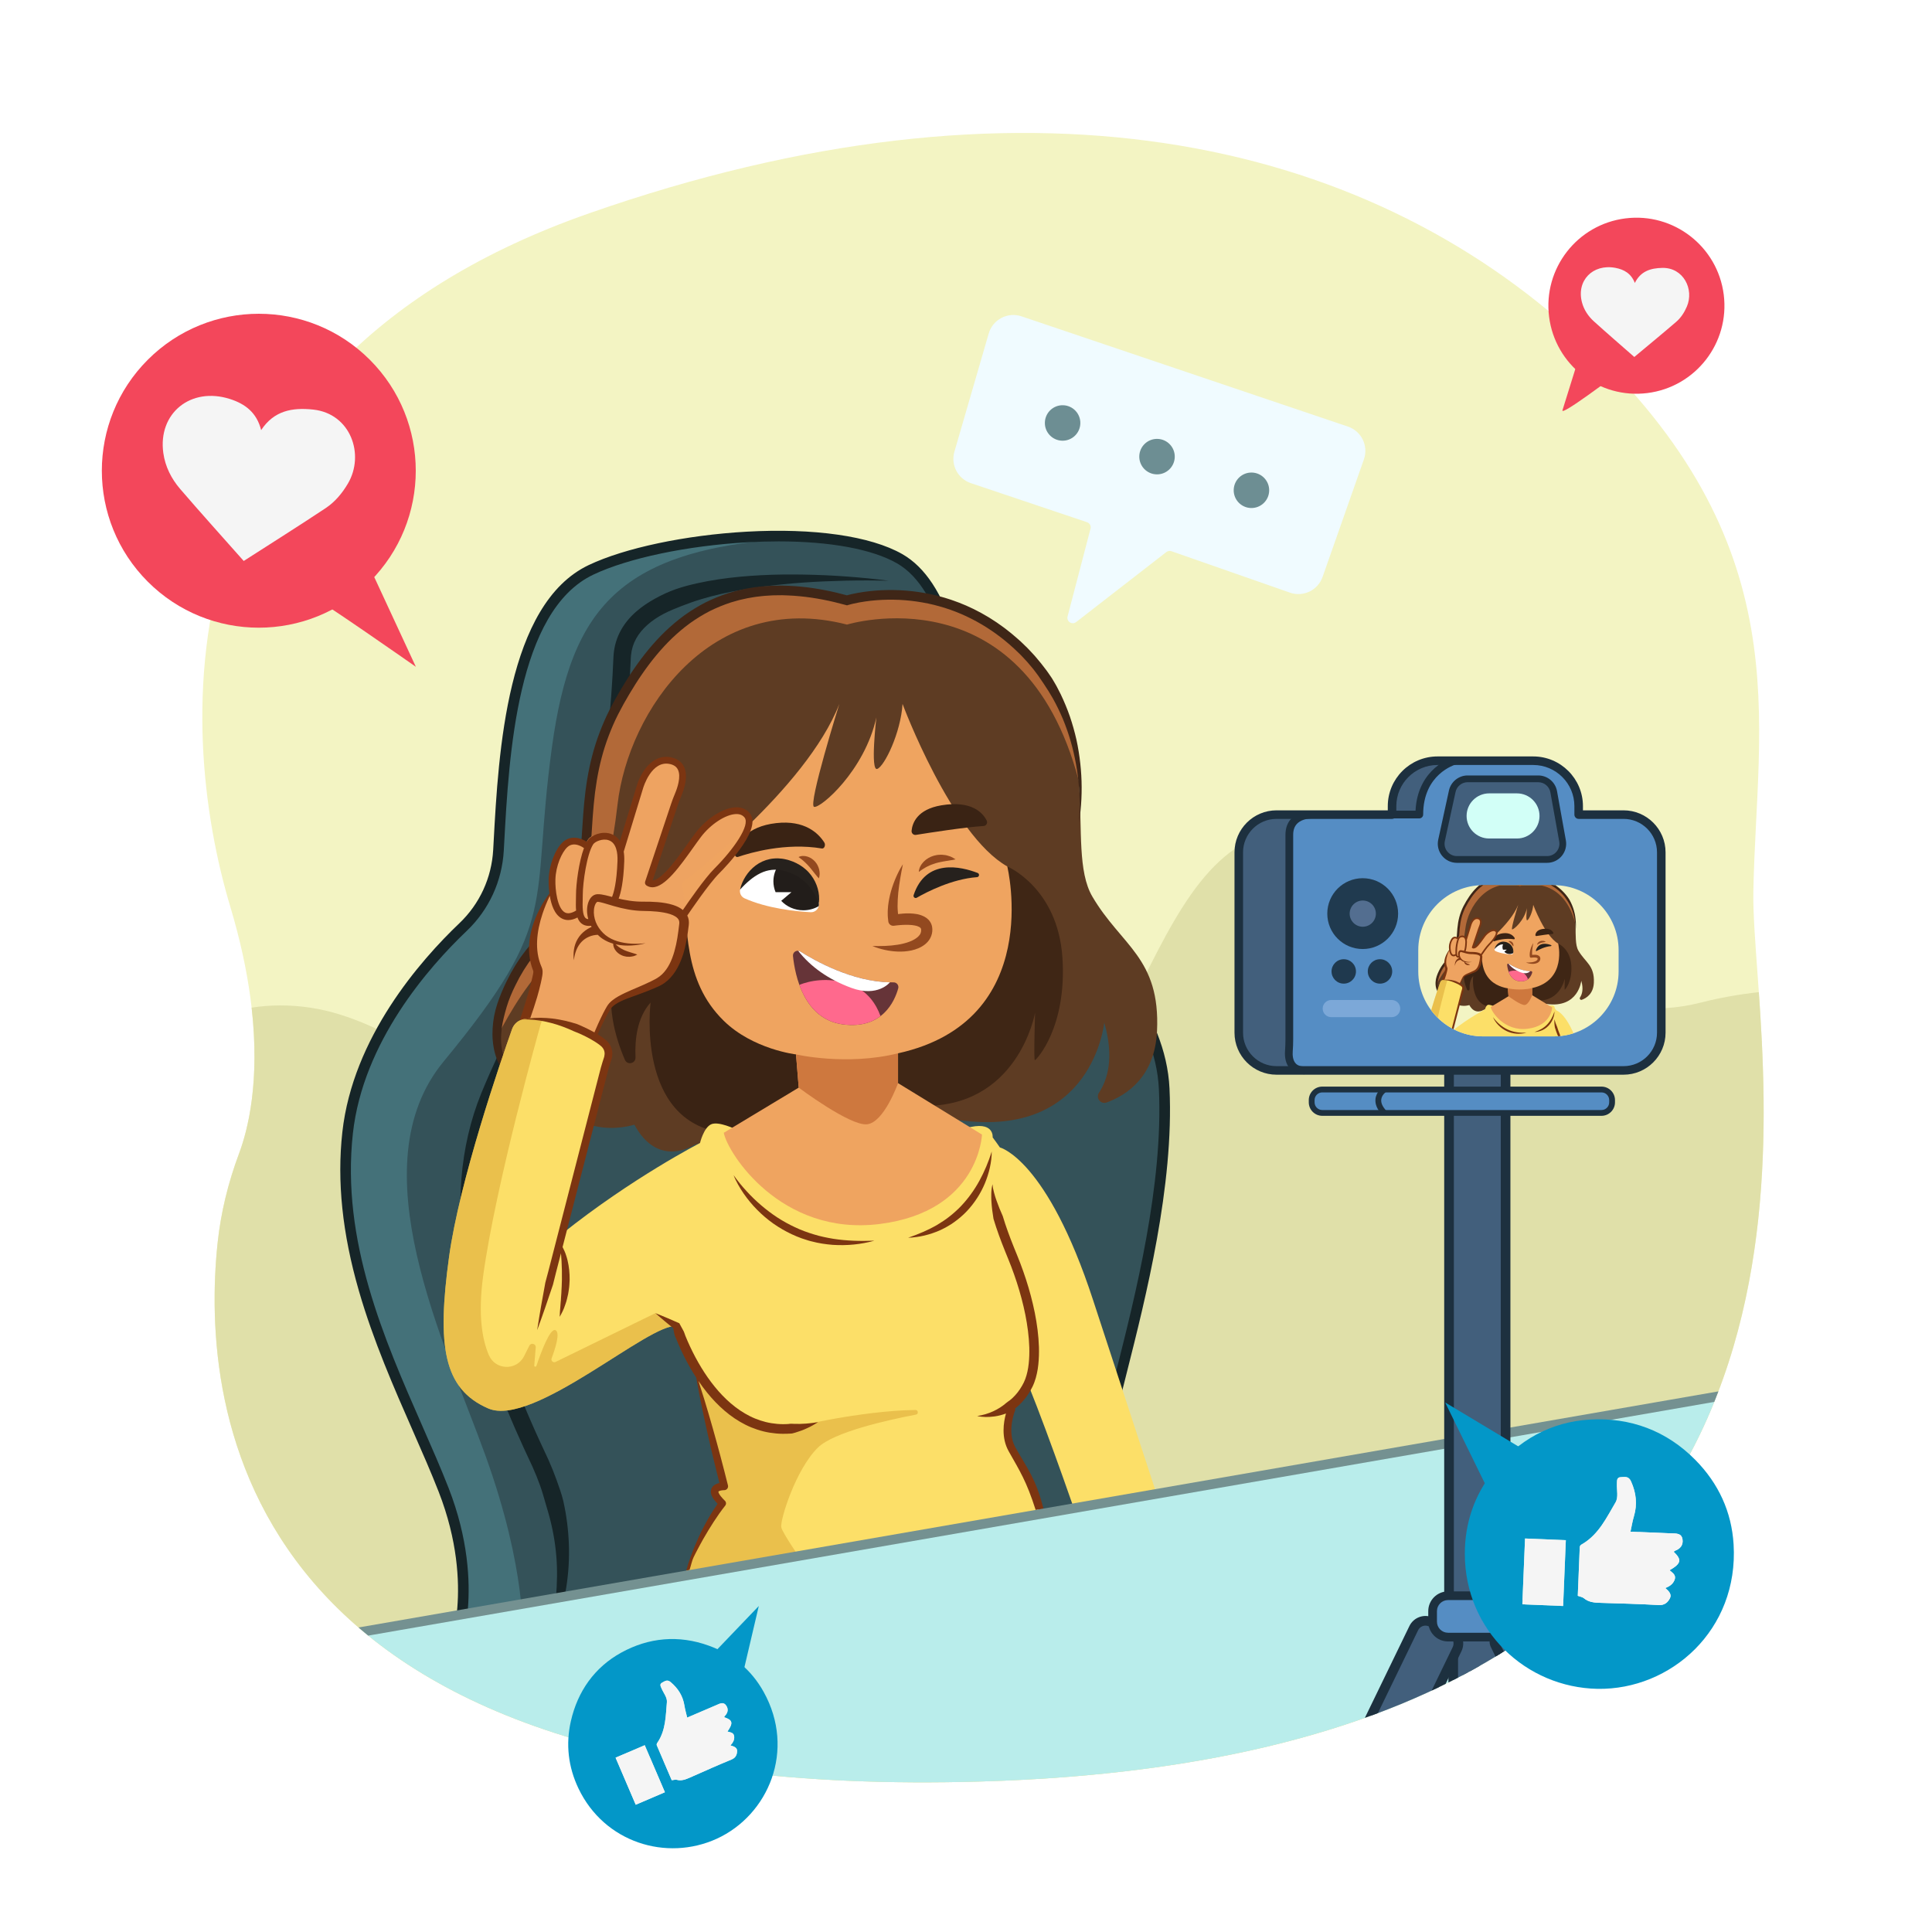 <?xml version="1.0" encoding="utf-8"?>
<!-- Generator: Adobe Illustrator 27.5.0, SVG Export Plug-In . SVG Version: 6.00 Build 0)  -->
<svg version="1.1" xmlns="http://www.w3.org/2000/svg" xmlns:xlink="http://www.w3.org/1999/xlink" x="0px" y="0px"
	 viewBox="0 0 500 500" style="enable-background:new 0 0 500 500;" xml:space="preserve">
<g id="BACKGROUND">
	<rect style="fill:#FFFFFF;" width="500" height="500"/>
</g>
<g id="OBJECTS">
	<g>
		<path style="fill:#F3F4C3;" d="M56.307,321.747c0.835-7.95,2.759-15.741,5.562-23.228c3.295-8.798,7.99-29.666-2.254-63.813
			c-14.049-46.83-18.732-140.489,92.879-179.514C264.105,16.168,352.301,34.9,409.277,87.973
			c56.976,53.074,45.269,98.342,44.488,142.831c-0.78,44.488,43.422,223.222-199.95,230.246
			C61.079,466.613,51.818,364.485,56.307,321.747z"/>
		<path style="fill:#E0E0A9;" d="M253.816,461.05c209.062-6.034,205.917-138.776,201.37-204.284
			c-5.048,0.562-10.05,1.435-14.937,2.684c-49.566,12.664-82.28-57.274-115.985-42.389c-33.705,14.884-33.705,96.143-97.973,104.027
			c-64.267,7.883-105.248-54.142-145.893-60.29c-5.469-0.827-10.561-0.757-15.278-0.018c2.165,19.023-0.899,31.457-3.251,37.739
			c-2.803,7.487-4.727,15.277-5.562,23.228C51.818,364.485,61.079,466.613,253.816,461.05z"/>
	</g>
	<g>
		<path style="fill:#345259;" d="M117.288,427.964c0,0,7.318-17.287-2.475-42.381c-9.793-25.094-28.753-57.145-24.85-92.423
			c2.637-23.836,19.335-43.197,29.889-53.248c5.483-5.221,8.739-12.351,9.158-19.911c1.245-22.451,2.777-62.496,23.967-72.533
			c18.52-8.773,62.252-12.909,79.832-2.884c14.386,8.204,16.707,36.653,19.88,56.478c1.285,8.027,4.674,15.572,9.857,21.835
			c11.786,14.242,37.553,33.56,38.747,58.894c1.673,35.49-14.251,80.544-14.674,89.851c-0.558,12.268,7.442,25.094,7.442,25.094
			L117.288,427.964z"/>
		<path style="opacity:0.49;fill:#54919B;" d="M124.301,426.725l10.889-3.32c0,0,1.182-16.844-9.486-46.521
			c-10.668-29.678-33.231-75.089-10.891-102.172c30.55-37.034,22.338-39.556,27.999-81.132
			c5.083-37.331,18.098-52.388,67.011-54.564c-19.803-1.365-44.2,2.462-56.845,8.452c-21.191,10.038-22.723,50.083-23.967,72.533
			c-0.419,7.559-3.675,14.689-9.158,19.911c-10.554,10.051-27.251,29.412-29.889,53.248c-3.904,35.278,15.056,67.329,24.85,92.423
			c9.793,25.094,2.475,42.381,2.475,42.381L124.301,426.725z"/>
		<path style="fill:#162528;" d="M115.036,429.758l0.986-2.328c0.018-0.042,1.776-4.3,2.342-11.493
			c0.522-6.634,0.108-17.199-4.831-29.855c-1.959-5.02-4.28-10.304-6.737-15.899c-4.784-10.892-10.206-23.237-13.927-36.15
			c-4.284-14.865-5.681-28.284-4.271-41.026c2.715-24.537,20.154-44.423,30.308-54.093c5.229-4.98,8.33-11.724,8.733-18.991
			l0.116-2.107c1.254-23.006,3.354-61.512,24.636-71.593c9.328-4.419,24.954-7.722,40.779-8.621
			c17.441-0.99,32.138,1.118,40.323,5.786c5.932,3.383,10.408,10.19,13.683,20.811c2.789,9.043,4.344,19.633,5.716,28.977
			c0.395,2.689,0.768,5.228,1.158,7.668c1.249,7.807,4.555,15.129,9.559,21.175c2.665,3.22,6.113,6.764,9.764,10.516
			c12.632,12.982,28.352,29.139,29.298,49.19c1.183,25.094-6.19,54.258-11.069,73.556c-1.947,7.7-3.485,13.782-3.604,16.423
			c-0.531,11.685,7.158,24.179,7.235,24.304l1.075,1.727l-2.003,0.354L115.036,429.758z M201.501,140.111
			c-2.638,0-5.369,0.079-8.177,0.238c-15.495,0.88-30.729,4.084-39.758,8.361c-19.803,9.38-21.846,46.862-23.067,69.257l-0.116,2.11
			c-0.442,7.968-3.845,15.366-9.583,20.83c-9.882,9.411-26.852,28.734-29.471,52.404c-3.078,27.818,8.111,53.292,17.983,75.767
			c2.469,5.622,4.802,10.932,6.781,16.005c5.154,13.207,5.564,24.263,5,31.212c-0.363,4.479-1.154,7.856-1.758,9.911l172.555-30.483
			c-2.185-3.986-7.099-14.142-6.644-24.144c0.133-2.919,1.623-8.814,3.686-16.972c4.839-19.14,12.152-48.065,10.988-72.752
			c-0.896-19.01-16.214-34.752-28.521-47.401c-3.69-3.793-7.176-7.375-9.912-10.68c-5.317-6.424-8.828-14.203-10.155-22.494
			c-0.393-2.457-0.768-5.005-1.164-7.703c-2.679-18.24-6.013-40.939-18.04-47.798C225.676,142.098,214.765,140.111,201.501,140.111z
			"/>
		<path style="fill:#162528;" d="M229.978,150.301c-3.659-0.106-7.314-0.109-10.964-0.028c-3.65,0.089-7.294,0.223-10.925,0.481
			c-3.631,0.249-7.248,0.614-10.838,1.081c-3.589,0.472-7.149,1.086-10.642,1.878c-1.746,0.398-3.472,0.85-5.168,1.363
			c-1.697,0.509-3.354,1.108-4.977,1.732c-1.621,0.629-3.221,1.273-4.724,2.06c-1.501,0.786-2.898,1.717-4.114,2.783
			c-1.22,1.063-2.243,2.274-2.986,3.608c-0.737,1.336-1.191,2.795-1.335,4.331c-0.024,0.191-0.031,0.385-0.043,0.578l-0.035,0.664
			l-0.068,1.38l-0.136,2.76c-0.037,0.92-0.112,1.839-0.172,2.759l-0.189,2.758c-0.549,7.353-1.432,14.693-2.705,21.976
			c-0.612,3.646-1.388,7.265-2.207,10.873c-0.863,3.599-1.801,7.182-2.871,10.727c-1.079,3.542-2.244,7.058-3.529,10.528
			c-1.29,3.468-2.673,6.897-4.134,10.287c-2.925,6.779-6.175,13.378-9.384,19.939c-3.213,6.556-6.36,13.112-9.097,19.781
			c-2.671,6.55-4.238,13.534-4.823,20.614c-0.593,7.086-0.211,14.262,0.847,21.348c1.061,7.091,2.792,14.099,4.963,20.978
			c2.169,6.883,4.782,13.64,7.67,20.287c0.721,1.662,1.463,3.316,2.22,4.964l2.321,4.99c0.768,1.72,1.475,3.47,2.113,5.247
			c0.633,1.777,1.288,3.557,1.73,5.399c1.654,7.395,1.951,15.076,0.762,22.463c-0.598,3.692-1.553,7.309-2.854,10.778
			c-0.658,1.732-1.403,3.427-2.238,5.07c-0.836,1.641-1.752,3.245-2.831,4.727c0.447-0.799,0.833-1.627,1.2-2.462
			c0.368-0.834,0.708-1.679,1.021-2.532c0.63-1.706,1.16-3.443,1.602-5.197c0.902-3.503,1.444-7.079,1.637-10.654
			c0.19-3.575,0.073-7.15-0.4-10.669c-0.233-1.759-0.548-3.504-0.939-5.229c-0.194-0.863-0.41-1.72-0.645-2.571
			c-0.111-0.427-0.241-0.85-0.364-1.273l-0.375-1.268c-0.502-1.689-0.944-3.399-1.544-5.063c-0.595-1.664-1.259-3.306-1.981-4.924
			l-2.304-4.954c-0.768-1.674-1.523-3.356-2.257-5.047c-2.938-6.763-5.608-13.662-7.835-20.727
			c-2.229-7.061-4.019-14.293-5.122-21.667c-1.1-7.368-1.508-14.892-0.881-22.386c0.617-7.486,2.284-14.936,5.137-21.933
			c2.816-6.86,6.005-13.494,9.225-20.067c3.215-6.572,6.428-13.098,9.296-19.747c1.433-3.324,2.785-6.677,4.044-10.062
			c1.254-3.387,2.388-6.813,3.441-10.265c1.042-3.455,1.957-6.947,2.799-10.458c0.798-3.521,1.557-7.053,2.155-10.619
			c1.245-7.121,2.111-14.316,2.651-21.544l0.186-2.712c0.059-0.904,0.133-1.807,0.17-2.714l0.133-2.717l0.067-1.359l0.036-0.705
			c0.016-0.263,0.028-0.525,0.059-0.789c0.104-1.052,0.305-2.106,0.623-3.128c0.318-1.022,0.741-2.013,1.255-2.945
			c1.037-1.864,2.422-3.474,3.956-4.811c1.533-1.348,3.215-2.432,4.927-3.383c1.715-0.949,3.477-1.762,5.286-2.397
			c1.808-0.637,3.651-1.11,5.49-1.524c1.841-0.411,3.686-0.747,5.533-1.026c3.693-0.56,7.392-0.883,11.083-1.076
			c3.691-0.197,7.379-0.222,11.056-0.162c3.678,0.069,7.347,0.217,11.006,0.494C222.699,149.467,226.35,149.801,229.978,150.301z"/>
	</g>
	<g>
		<path style="fill:#5E3C23;" d="M179.6,296.347c0,0-9.252,6.168-15.42-5.287c0,0-19.826,6.609-23.791-17.182
			c0,0-1.322,8.371-5.287,7.049c-3.965-1.322-9.693-12.336-3.084-25.994c6.609-13.658,19.385-16.301,19.826-37.449
			c0.441-21.148,11.775-75.339,67.348-62.121c0,0,22.97-8.371,45.44,12.777c22.469,21.148,10.574,51.107,18.064,63.883
			c7.49,12.777,17.623,15.861,16.742,34.805c-0.546,11.729-7.677,16.534-13.031,18.493c-1.534,0.561-2.897-1.156-1.995-2.517
			c2.196-3.316,4.013-9.041,1.368-18.178c0,0-2.887,30.195-37.791,25.231l-51.646,0.763L179.6,296.347z"/>
		<path style="fill:#3F2615;" d="M260.682,224.231c0,0,13.069,5.505,14.274,23.606s-6.801,26.539-7.137,26.539
			s0.062-12.294,0.062-12.294s-4.362,25.086-30.097,24.106c-25.735-0.98-17.067-26.738-17.067-26.738
			S246.167,218.44,260.682,224.231z"/>
		<path style="fill:#3A2314;" d="M176.566,228.436c0,0-13.224,8.11-17.46,22.843c-2.401,8.354,0.048,17.043,2.619,23.002
			c0.633,1.468,2.821,0.96,2.747-0.637c-0.216-4.643,0.426-10.294,3.899-14.195c0,0-3.938,30.944,18.943,33.709l22.588-9.4v-16.952
			L176.566,228.436z"/>
		<path style="fill:#B26938;" d="M279.202,202.111L279.202,202.111c-0.867-11.422-3.689-23.73-14.571-33.971
			c-22.469-21.148-45.44-12.777-45.44-12.777c-55.573-13.217-66.907,40.974-67.348,62.121
			c-0.441,21.148-13.217,23.791-19.826,37.449c-2.243,4.636-3.064,8.967-3.016,12.719c2.704-5.183,8.377-15.094,14.411-19.814
			c8.383-6.557,13.622-15.613,16.416-39.726c2.794-24.113,24.102-55.548,59.379-46.467
			C219.208,161.644,264.799,147.572,279.202,202.111z"/>
		<path style="fill:#3F2617;" d="M142.07,267.651c-0.133,2.056-0.39,4.107-0.776,6.143c-0.197,1.017-0.43,2.031-0.73,3.033
			c-0.306,1-0.673,1.993-1.216,2.939c-0.278,0.469-0.599,0.931-1.034,1.334c-0.219,0.199-0.465,0.384-0.749,0.529
			c-0.281,0.147-0.605,0.244-0.935,0.277c-0.331,0.033-0.663,0-0.974-0.077c-0.309-0.082-0.592-0.205-0.858-0.346
			c-0.476-0.27-0.94-0.55-1.376-0.876c-1.77-1.272-3.18-3.022-4.166-4.971c-0.99-1.954-1.534-4.112-1.726-6.276
			c-0.103-1.084-0.099-2.171-0.038-3.25c0.058-1.081,0.197-2.152,0.394-3.209c0.406-2.114,1.119-4.139,1.933-6.094
			c0.408-0.978,0.835-1.948,1.314-2.886l0.72-1.406l0.362-0.702l0.399-0.685l0.8-1.37c0.275-0.452,0.581-0.888,0.87-1.332
			l0.44-0.663c0.146-0.221,0.314-0.428,0.471-0.643c0.32-0.424,0.632-0.856,0.96-1.274c1.326-1.665,2.802-3.198,4.273-4.652
			c1.471-1.457,2.908-2.854,4.116-4.392l0.453-0.576c0.152-0.191,0.277-0.401,0.417-0.6c0.266-0.408,0.566-0.793,0.792-1.227
			c0.238-0.426,0.493-0.841,0.718-1.276l0.631-1.331c0.052-0.111,0.108-0.22,0.156-0.334l0.134-0.346l0.269-0.692
			c0.175-0.462,0.374-0.92,0.512-1.388c0.319-0.924,0.551-1.887,0.775-2.851c0.416-1.941,0.672-3.939,0.863-5.959
			c0.371-4.043,0.512-8.176,0.911-12.317c0.387-4.141,1.026-8.299,2.096-12.362c0.529-2.033,1.171-4.038,1.918-6.003
			c0.75-1.963,1.58-3.898,2.532-5.771c0.958-1.879,1.969-3.69,3.036-5.477c1.073-1.785,2.173-3.557,3.369-5.273
			c2.372-3.441,5.031-6.719,8.074-9.648c1.531-1.453,3.141-2.83,4.856-4.078c1.724-1.235,3.534-2.353,5.422-3.332
			c1.903-0.949,3.872-1.762,5.893-2.422c0.508-0.156,1.02-0.296,1.53-0.444c0.256-0.071,0.51-0.151,0.767-0.214l0.776-0.177
			c0.518-0.113,1.033-0.246,1.554-0.342l1.567-0.268c0.521-0.101,1.049-0.147,1.574-0.211c0.526-0.055,1.051-0.135,1.578-0.169
			c1.055-0.058,2.11-0.161,3.165-0.15l1.583-0.018l1.579,0.058c1.055,0.017,2.099,0.135,3.148,0.216
			c4.186,0.398,8.305,1.234,12.329,2.341l-0.707,0.013c0.296-0.089,0.54-0.155,0.805-0.222c0.26-0.067,0.519-0.127,0.777-0.187
			c0.518-0.118,1.035-0.221,1.553-0.317c1.036-0.188,2.076-0.335,3.118-0.456c2.085-0.227,4.182-0.322,6.277-0.288
			c2.095,0.035,4.187,0.202,6.262,0.501c2.074,0.301,4.134,0.716,6.151,1.293c0.509,0.127,1.005,0.298,1.507,0.451l0.751,0.235
			c0.25,0.078,0.494,0.175,0.742,0.261c0.492,0.18,0.989,0.349,1.478,0.54l1.455,0.597l0.364,0.15l0.357,0.165l0.713,0.331
			c0.475,0.222,0.955,0.434,1.415,0.685l1.395,0.727c0.459,0.253,0.908,0.524,1.362,0.785l0.679,0.396
			c0.224,0.135,0.441,0.282,0.662,0.423l1.319,0.854c0.432,0.295,0.853,0.607,1.28,0.91c0.424,0.306,0.856,0.603,1.26,0.936
			c0.819,0.65,1.651,1.287,2.424,1.99c0.393,0.345,0.79,0.685,1.178,1.034l1.131,1.09c0.77,0.71,1.462,1.499,2.183,2.259
			c0.367,0.374,0.687,0.791,1.03,1.186c0.335,0.403,0.684,0.794,1.006,1.207l0.96,1.245c0.158,0.209,0.326,0.41,0.479,0.624
			l0.453,0.643c0.296,0.433,0.602,0.859,0.888,1.298c0.273,0.448,0.538,0.9,0.802,1.353c0.129,0.228,0.266,0.451,0.389,0.682
			l0.362,0.697c0.238,0.466,0.488,0.926,0.716,1.396c0.437,0.951,0.896,1.889,1.276,2.861c0.415,0.957,0.756,1.943,1.114,2.92
			c0.167,0.493,0.321,0.99,0.481,1.484c0.166,0.493,0.304,0.993,0.443,1.494c0.294,0.996,0.525,2.008,0.767,3.015l0.309,1.522
			c0.105,0.506,0.177,1.02,0.267,1.528c0.331,2.041,0.557,4.094,0.677,6.15c0.123,2.056,0.131,4.115,0.032,6.165
			c-0.047,1.025-0.123,2.048-0.232,3.067c-0.109,1.019-0.239,2.035-0.431,3.04c0.115-1.016,0.167-2.036,0.197-3.055
			c0.03-1.019,0.028-2.039-0.003-3.056c-0.061-2.035-0.221-4.064-0.475-6.076c-0.257-2.012-0.617-4.008-1.076-5.975
			c-0.456-1.968-1.016-3.908-1.685-5.805c-0.164-0.475-0.327-0.951-0.517-1.416c-0.185-0.467-0.361-0.937-0.552-1.401
			c-0.404-0.919-0.789-1.844-1.243-2.736c-0.421-0.908-0.917-1.778-1.387-2.657c-0.244-0.435-0.51-0.858-0.764-1.287l-0.384-0.641
			c-0.13-0.212-0.274-0.416-0.41-0.625c-0.275-0.416-0.548-0.831-0.813-1.252l-0.842-1.231c-0.534-0.841-1.164-1.613-1.754-2.413
			c-0.306-0.392-0.638-0.764-0.956-1.146c-0.326-0.376-0.629-0.772-0.978-1.127c-0.686-0.721-1.341-1.472-2.075-2.147
			c-5.697-5.581-12.721-9.82-20.396-11.94c-1.912-0.548-3.867-0.94-5.835-1.227c-1.969-0.283-3.957-0.442-5.947-0.475
			c-1.99-0.033-3.983,0.058-5.96,0.273c-0.987,0.114-1.971,0.253-2.945,0.43c-0.486,0.09-0.971,0.187-1.449,0.296
			c-0.239,0.055-0.478,0.11-0.712,0.171c-0.231,0.058-0.479,0.126-0.672,0.184l-0.362,0.108l-0.345-0.095
			c-3.912-1.076-7.894-1.883-11.906-2.263c-1.003-0.077-2.006-0.192-3.011-0.207l-1.507-0.056l-1.505,0.018
			c-1.005-0.012-2.001,0.089-3.002,0.142c-0.5,0.031-0.994,0.108-1.491,0.16c-0.496,0.061-0.995,0.102-1.485,0.199l-1.476,0.252
			c-0.491,0.09-0.973,0.216-1.46,0.322l-0.729,0.166c-0.242,0.06-0.479,0.135-0.719,0.202c-0.478,0.139-0.959,0.27-1.435,0.415
			c-1.893,0.619-3.736,1.38-5.518,2.268c-1.767,0.918-3.466,1.967-5.089,3.129c-1.615,1.175-3.139,2.478-4.593,3.858
			c-2.892,2.784-5.449,5.929-7.747,9.264c-1.159,1.661-2.231,3.389-3.279,5.132c-1.043,1.747-2.039,3.533-2.951,5.321
			c-0.914,1.797-1.709,3.651-2.428,5.532c-0.716,1.883-1.332,3.804-1.839,5.755c-1.027,3.902-1.646,7.909-2.025,11.962
			c-0.392,4.055-0.531,8.158-0.91,12.314c-0.197,2.077-0.462,4.171-0.909,6.256c-0.241,1.04-0.493,2.082-0.844,3.105
			c-0.155,0.52-0.366,1.008-0.555,1.508l-0.291,0.747l-0.146,0.373c-0.052,0.124-0.113,0.244-0.17,0.366l-0.693,1.459
			c-0.247,0.479-0.53,0.943-0.795,1.414c-0.253,0.479-0.584,0.912-0.881,1.365c-0.156,0.222-0.297,0.455-0.465,0.667l-0.5,0.638
			c-1.338,1.701-2.866,3.179-4.317,4.617c-1.456,1.439-2.837,2.878-4.078,4.435c-0.306,0.392-0.597,0.796-0.897,1.192
			c-0.146,0.201-0.304,0.394-0.441,0.602l-0.413,0.624c-0.272,0.418-0.559,0.825-0.818,1.252l-0.756,1.296l-0.378,0.648l-0.345,0.67
			l-0.687,1.341c-0.458,0.894-0.86,1.81-1.244,2.732c-0.765,1.846-1.311,3.758-1.771,5.669c-0.222,0.957-0.422,1.92-0.53,2.892
			c-0.115,0.97-0.18,1.947-0.148,2.917c0.053,1.94,0.416,3.873,1.181,5.649c0.763,1.77,1.912,3.391,3.405,4.639
			c0.367,0.318,0.768,0.599,1.17,0.866c0.182,0.113,0.367,0.208,0.552,0.273c0.186,0.06,0.37,0.091,0.553,0.087
			c0.364-0.002,0.736-0.171,1.079-0.444c0.344-0.274,0.649-0.643,0.923-1.04c0.542-0.806,0.964-1.73,1.327-2.673
			c0.365-0.945,0.671-1.921,0.942-2.908C141.349,271.706,141.76,269.687,142.07,267.651z"/>
		<path style="fill:#EEA361;" d="M153.101,270.084c0,0,3.413-10.387,7.271-11.871c3.858-1.484,10.09-3.331,12.91-6.933
			c2.819-3.602,4.64-12.95,3.284-13.841c0,0,2.36-4.531,9.328-12.878c6.968-8.347,9.793-12.25,6.826-14.079
			c-2.968-1.829-7.864,0.857-12.019,5.598c-4.155,4.74-8.903,14.335-12.91,12.357c0,0,8.498-24.829,8.775-26.907
			c0.277-2.077-0.91-4.748-4.471-4.897c-3.561-0.148-5.639,4.452-6.974,8.458c-1.336,4.006-4.006,14.393-4.006,14.393
			s-2.819-3.1-5.49-3.405c-2.671-0.305-3.852,1.205-3.98,2.699c0,0-2.297-1.574-4.968-0.535c-2.671,1.039-3.399,7.053-3.399,11.641
			c0,0-8.794,12.335-3.788,21.742c0,0-5.381,13.116-5.084,18.458c0.297,5.342,2.968,17.51,9.497,14.097
			C150.43,280.768,153.101,270.084,153.101,270.084z"/>
		<path style="fill:#FCDF68;" d="M266.088,358.276c5.776,14.305,13.548,37.03,13.548,37.03l21.658-2.661
			c0,0-12.327-37.574-18.384-56.12c-11.966-36.638-24.133-39.562-24.133-39.562c-0.599-0.866-1.224-1.736-1.88-2.61
			c0,0,0.5-4.5-6.897-2.382l-59.579,0.307c0,0-4.478-2.209-6.407-1.296c-1.929,0.913-2.855,4.831-2.855,4.831
			s-17.653,9.056-35.753,23.536l11.785-45.61c0.36-1.394-0.058-2.875-1.103-3.865c-2.879-2.73-9.577-7.494-20.321-6.166
			c-1.488,0.184-2.742,1.201-3.243,2.615c-3,8.472-13.615,39.31-16.309,58.981c-3.148,22.979-1.5,34.163,10.147,39.199
			s41.91-22.414,48.763-21.285c3.141,0.517,12.304,41.449,12.304,41.449s-1.889-0.63-2.203,1.102
			c-0.315,1.731,1.731,3.305,1.731,3.305s-9.129,12.434-11.175,24.553l95.161-15.278c0,0-3.793-15.254-8.232-21.927
			c-0.991-1.49-1.669-3.174-1.866-4.952c-0.195-1.755-0.079-3.924,0.971-6.042C262.955,363.129,264.132,361.767,266.088,358.276z"/>
		<path style="fill:#EFA460;" d="M260.682,224.231c0,0,9.814,39.955-28.272,48.367v7.711l21.73,13.318
			c0,0-0.701,19.861-26.403,23.132c-25.702,3.271-39.488-18.459-40.423-23.599l19.393-11.683l-0.701-8.596
			c0,0-11.119-1.285-18.693-8.694c-10.748-10.515-9.113-24.3-10.748-35.75c0,0,32.011-24.067,40.656-46.264
			c0,0-8.178,26.17-6.542,26.637c1.636,0.467,13.085-9.346,16.122-23.132c0,0-1.636,14.019,0.234,13.318
			c1.869-0.701,6.075-9.346,6.542-16.823C233.578,182.172,246.195,216.053,260.682,224.231z"/>
		<path style="fill:#FFFFFF;" d="M192.689,232.486c-1.125-0.505-1.541-1.885-0.897-2.937c1.642-2.683,5.339-6.999,11.598-5.598
			c6.077,1.361,7.942,6.562,8.514,9.723c0.236,1.303-0.798,2.487-2.121,2.412C206.037,235.876,198.576,235.129,192.689,232.486z"/>
		<path style="fill:#3A2314;" d="M190.987,221.771c3.146-1.077,12.318-3.761,21.711-2.185c0.646,0.108,1.044-0.906,0.622-1.567
			c-1.475-2.311-4.993-5.848-12.454-4.998c-7.699,0.877-10.022,5.095-10.722,7.493C189.934,221.232,190.427,221.963,190.987,221.771
			z"/>
		<path style="fill:#3A2314;" d="M237.046,216.067c3.259-0.523,12.82-2.015,17.495-2.296c0.699-0.042,1.13-0.786,0.816-1.412
			c-0.991-1.976-3.853-5.259-11.726-3.946c-6.312,1.052-7.528,4.652-7.714,6.585C235.856,215.639,236.408,216.169,237.046,216.067z"
			/>
		<path style="fill:#221D1A;" d="M211.903,233.674c-0.572-3.161-2.436-8.363-8.514-9.723c-0.613-0.137-1.201-0.218-1.766-0.252
			c-0.923,1.234-1.469,2.749-1.469,4.388c0,0.991,0.201,1.936,0.562,2.801h4.118l-2.659,2.246c1.417,1.504,3.457,2.447,5.726,2.447
			c1.454,0,2.815-0.389,3.977-1.063C211.942,234.251,211.956,233.966,211.903,233.674z"/>
		<path style="fill:#26211D;" d="M237.263,232.329c2.62-1.505,9.072-4.837,15.582-5.322c0.603-0.045,0.725-0.877,0.161-1.093
			c-4.337-1.664-13.398-3.795-16.562,5.739C236.279,232.15,236.809,232.59,237.263,232.329z"/>
		<path style="fill:#93491F;" d="M233.665,223.678c-0.255,1.234-0.478,2.457-0.686,3.672c-0.204,1.216-0.374,2.427-0.504,3.628
			c-0.113,1.203-0.191,2.396-0.186,3.568c0.022,1.169,0.127,2.311,0.347,3.388l-1.639-1.119c0.322-0.069,0.591-0.118,0.886-0.168
			c0.288-0.051,0.577-0.086,0.867-0.122c0.58-0.068,1.166-0.117,1.761-0.14c0.596-0.016,1.2-0.004,1.821,0.053
			c0.622,0.058,1.259,0.157,1.925,0.379c0.659,0.223,1.379,0.55,2.016,1.187c0.15,0.173,0.305,0.335,0.427,0.54
			c0.062,0.099,0.127,0.197,0.181,0.301c0.05,0.106,0.098,0.213,0.144,0.321c0.098,0.215,0.139,0.438,0.198,0.659
			c0.031,0.212,0.063,0.441,0.068,0.64c0.028,0.772-0.157,1.585-0.516,2.275c-0.357,0.694-0.866,1.252-1.41,1.68
			c-1.097,0.859-2.305,1.287-3.481,1.553c-0.592,0.122-1.182,0.21-1.767,0.256c-0.586,0.039-1.169,0.057-1.745,0.036
			c-1.154-0.04-2.287-0.19-3.391-0.435c-1.104-0.242-2.179-0.576-3.211-1.006c2.232,0.043,4.413,0.013,6.498-0.325
			c0.521-0.075,1.032-0.184,1.532-0.306c0.501-0.117,0.986-0.268,1.452-0.44c0.469-0.164,0.911-0.367,1.314-0.598
			c0.403-0.228,0.77-0.484,1.06-0.768c0.286-0.285,0.512-0.578,0.631-0.877c0.119-0.3,0.158-0.594,0.139-0.92
			c-0.006-0.074-0.024-0.118-0.027-0.177c-0.027-0.039-0.023-0.094-0.051-0.125c-0.011-0.017-0.02-0.035-0.026-0.054
			c-0.011-0.017-0.028-0.031-0.039-0.048c-0.014-0.036-0.064-0.063-0.089-0.101c-0.145-0.142-0.442-0.308-0.822-0.426
			c-0.38-0.118-0.834-0.198-1.304-0.251c-0.473-0.051-0.968-0.067-1.471-0.064c-0.503-0.002-1.016,0.019-1.529,0.058l-0.77,0.07
			c-0.25,0.025-0.524,0.057-0.742,0.087l-0.173,0.024c-0.707,0.099-1.361-0.393-1.46-1.101c-0.002-0.013-0.004-0.031-0.005-0.043
			l-0.109-1.023c-0.048-0.342-0.025-0.676-0.035-1.013c-0.005-0.336-0.008-0.672,0.021-1.001c0.021-0.33,0.042-0.661,0.076-0.988
			c0.089-0.649,0.163-1.298,0.308-1.929c0.116-0.638,0.287-1.258,0.453-1.876c0.35-1.232,0.792-2.426,1.296-3.587
			C232.405,225.867,232.979,224.739,233.665,223.678z"/>
		<path style="fill:#93491F;" d="M237.784,225.658c0.044-1.007,0.572-1.928,1.268-2.655c0.707-0.73,1.628-1.254,2.6-1.543
			c0.245-0.061,0.492-0.117,0.739-0.168c0.247-0.052,0.497-0.055,0.746-0.074c0.498-0.049,0.99,0.017,1.474,0.077
			c0.06,0.008,0.121,0.014,0.181,0.024l0.177,0.046c0.118,0.031,0.236,0.059,0.352,0.095c0.233,0.066,0.463,0.141,0.689,0.22
			c0.443,0.203,0.874,0.427,1.271,0.717c-0.49,0.137-0.947,0.203-1.392,0.259c-0.223,0.044-0.442,0.085-0.658,0.116
			c-0.215,0.04-0.43,0.042-0.638,0.096c-0.416,0.095-0.829,0.122-1.221,0.233c-0.196,0.051-0.399,0.068-0.589,0.128
			c-0.191,0.056-0.382,0.106-0.574,0.152c-0.753,0.228-1.479,0.495-2.202,0.865c-0.088,0.049-0.185,0.088-0.276,0.137
			c-0.087,0.052-0.175,0.105-0.269,0.155c-0.189,0.097-0.359,0.217-0.549,0.328C238.548,225.102,238.178,225.355,237.784,225.658z"
			/>
		<path style="fill:#26211D;" d="M191.528,230.23c0.115-0.603,0.312-1.191,0.555-1.759c0.24-0.571,0.536-1.12,0.871-1.652
			c0.672-1.062,1.545-2.028,2.6-2.829c1.058-0.791,2.324-1.387,3.678-1.662c0.169-0.031,0.339-0.066,0.509-0.092
			c0.171-0.025,0.342-0.036,0.514-0.054c0.344-0.043,0.687-0.031,1.032-0.042c0.684,0.026,1.368,0.098,2.022,0.253l0.491,0.116
			l0.471,0.141c0.314,0.09,0.622,0.213,0.93,0.328c0.609,0.255,1.212,0.536,1.777,0.89c0.568,0.345,1.107,0.744,1.6,1.191
			c0.501,0.437,0.943,0.938,1.342,1.46c0.797,1.048,1.369,2.235,1.709,3.454c0.167,0.611,0.285,1.229,0.333,1.851
			c0.052,0.619,0.046,1.243-0.058,1.85c-0.454-1.132-0.997-2.161-1.621-3.1c-0.625-0.935-1.325-1.776-2.117-2.478
			c-1.563-1.418-3.473-2.311-5.51-2.775c-1.98-0.472-3.962-0.261-5.858,0.664c-0.944,0.461-1.863,1.073-2.737,1.797
			C193.182,228.506,192.345,229.324,191.528,230.23z"/>
		<path style="fill:#93491F;" d="M206.661,221.802c0.721-0.378,1.561-0.342,2.316-0.112c0.762,0.238,1.449,0.711,1.975,1.306
			c0.124,0.154,0.244,0.311,0.36,0.47c0.119,0.158,0.2,0.336,0.293,0.507c0.193,0.34,0.3,0.712,0.4,1.079
			c0.091,0.369,0.113,0.753,0.127,1.127c-0.023,0.382-0.073,0.762-0.195,1.14c-0.304-0.28-0.528-0.561-0.739-0.835
			c-0.239-0.26-0.421-0.531-0.623-0.778c-0.211-0.241-0.374-0.499-0.575-0.72c-0.098-0.112-0.173-0.241-0.275-0.344
			c-0.097-0.107-0.189-0.217-0.278-0.331c-0.382-0.424-0.762-0.833-1.206-1.238C207.793,222.662,207.306,222.262,206.661,221.802z"
			/>
		<path style="fill:#663438;" d="M207.104,246.244c4.175,2.627,14.145,8.134,24.15,7.991c0.821-0.012,1.425,0.766,1.205,1.557
			c-0.934,3.359-4.147,10.645-14.298,9.321c-10.084-1.315-12.405-12.57-12.939-17.699
			C205.115,246.391,206.234,245.697,207.104,246.244z"/>
		<path style="fill:#FF698D;" d="M220.046,254.765c-5.891-2.085-10.749-0.842-13.17,0.112c1.692,4.679,4.963,9.411,11.285,10.236
			c4.431,0.578,7.54-0.485,9.714-2.145C226.783,259.955,224.56,256.362,220.046,254.765z"/>
		<path style="fill:#FFFFFF;" d="M230.309,254.232L230.309,254.232c-9.683-0.198-19.162-5.443-23.206-7.988
			c-0.176-0.111-0.363-0.169-0.548-0.185c3.239,4.143,7.811,7.408,13.772,9.603C227.164,258.179,230.309,254.232,230.309,254.232z"
			/>
		<path style="fill:#CE783E;" d="M206.007,272.88c0,0,13.054,3.026,26.403-0.283v7.711c0,0-3.619,10.258-8.063,10.662
			c-4.444,0.404-17.639-9.494-17.639-9.494L206.007,272.88z"/>
		<path style="fill:#7C3511;" d="M193.992,210.399c-0.847-1.003-2.077-1.513-3.548-1.472c-3.209,0.086-7.601,2.872-10.441,6.624
			c-0.609,0.804-1.29,1.761-2.011,2.773c-1.751,2.46-3.737,5.247-5.631,7.21c-1.058,1.096-2.424,2.271-3.453,2.321l6.455-19.336
			c0.268-0.802,0.578-1.618,0.95-2.496c0.774-1.829,1.891-5.257,0.673-7.667c-0.596-1.18-1.645-1.956-3.119-2.309
			c-5.214-1.246-8.246,4.343-9.115,7.454l-4.324,14.154c-0.738-1.134-1.692-1.648-2.407-1.879c-2.249-0.728-4.991,0.312-5.94,1.729
			c-0.074,0.111-0.147,0.231-0.218,0.356c-1.393-0.925-4.102-1.872-6.221,0.091c-1.974,1.829-3.544,5.958-3.652,9.604
			c-0.01,0.353-0.036,1.878,0.202,3.663c-0.394,0.526-0.768,1.067-1.127,1.62c-0.674,1.036-1.277,2.121-1.819,3.243
			c-1.071,2.246-1.874,4.664-2.195,7.211c-0.325,2.536-0.107,5.231,0.855,7.71l0.08,0.213c0.008,0.024,0.015,0.05,0.021,0.076
			c0.011,0.054,0.02,0.117,0.021,0.197c0.004,0.158-0.024,0.377-0.077,0.639c-0.053,0.264-0.125,0.572-0.188,0.858l-0.206,0.87
			c-0.277,1.159-0.592,2.311-0.933,3.463c-0.332,1.155-0.695,2.307-1.059,3.463l-1.032,3.251c0.552-0.219,1.4-0.422,2.694-0.512
			c0.635-1.812,1.243-3.638,1.795-5.499c0.344-1.188,0.663-2.391,0.94-3.607l0.193-0.915c0.06-0.311,0.121-0.598,0.18-0.934
			c0.057-0.337,0.114-0.726,0.092-1.178c-0.011-0.225-0.044-0.466-0.111-0.706c-0.034-0.12-0.075-0.24-0.124-0.357l-0.089-0.211
			c-0.443-1.022-0.74-2.109-0.922-3.226c-0.175-1.118-0.228-2.268-0.173-3.424c0.108-2.317,0.629-4.649,1.376-6.922
			c0.528-1.594,1.164-3.165,1.899-4.703c0.378,2.292,1.221,4.83,3.08,5.839c0.53,0.288,1.099,0.432,1.703,0.432
			c0.743,0,1.541-0.222,2.387-0.657c0.218,0.612,0.543,1.14,1.024,1.532c0.524,0.427,1.172,0.641,1.935,0.641
			c0.174,0,0.355-0.012,0.54-0.034c0.052,0.098,0.106,0.194,0.161,0.29c-0.089,0.038-0.178,0.077-0.265,0.119
			c-0.471,0.222-0.916,0.489-1.331,0.793c-0.829,0.608-1.537,1.371-2.033,2.235c-0.502,0.86-0.807,1.796-0.943,2.727
			c-0.141,0.932-0.133,1.86-0.029,2.762c0.104-0.903,0.307-1.787,0.633-2.601c0.32-0.815,0.778-1.552,1.346-2.148
			c0.563-0.602,1.247-1.05,1.973-1.357c0.364-0.153,0.74-0.272,1.121-0.351c0.189-0.042,0.381-0.071,0.568-0.093
			c0.094-0.011,0.187-0.019,0.277-0.023c0.046-0.003,0.089-0.004,0.131-0.004c0.035,0,0.095-0.001,0.09,0.006l-0.008-0.079
			c0.183,0.184,0.371,0.362,0.569,0.531l0.389,0.317l0.41,0.286c0.835,0.549,1.744,0.944,2.676,1.215
			c-0.001,0.552,0.193,1.106,0.497,1.583c0.399,0.624,1.007,1.112,1.673,1.415l0.51,0.199c0.175,0.043,0.35,0.085,0.525,0.119
			l0.263,0.049c0.088,0.008,0.176,0.012,0.264,0.016c0.176,0.01,0.351,0.013,0.526,0.013c0.348-0.025,0.691-0.081,1.024-0.158
			c0.331-0.109,0.655-0.23,0.962-0.404c-0.333-0.151-0.648-0.248-0.957-0.333c-0.305-0.11-0.603-0.193-0.892-0.276
			c-0.142-0.052-0.282-0.1-0.422-0.142c-0.07-0.022-0.139-0.044-0.21-0.061l-0.199-0.079c-0.132-0.053-0.267-0.093-0.399-0.142
			l-0.378-0.166c-0.496-0.228-0.961-0.485-1.408-0.825c-0.249-0.189-0.493-0.4-0.736-0.642c0.097,0.022,0.194,0.046,0.292,0.066
			c1.256,0.262,2.531,0.306,3.782,0.244c0.627-0.031,1.249-0.102,1.865-0.199c0.615-0.1,1.227-0.22,1.823-0.393
			c-1.229,0.159-2.466,0.18-3.687,0.115c-1.221-0.066-2.427-0.269-3.571-0.611c-1.142-0.345-2.217-0.866-3.114-1.582
			c-0.884-0.711-1.648-1.628-2.172-2.624c-0.529-1-0.823-2.107-0.858-3.198c-0.017-0.543,0.034-1.086,0.166-1.579
			c0.067-0.245,0.153-0.479,0.258-0.678c0.104-0.2,0.231-0.368,0.342-0.46c0.055-0.046,0.104-0.074,0.135-0.084
			c0.036-0.009,0.034-0.007,0.062-0.003c0.191,0.003,0.446,0.04,0.71,0.096c0.533,0.113,1.112,0.293,1.696,0.467
			c1.174,0.351,2.387,0.721,3.629,1.016c1.242,0.298,2.514,0.53,3.806,0.66c0.646,0.064,1.296,0.11,1.949,0.114
			c0.619,0.007,1.211,0.018,1.813,0.047c1.197,0.054,2.384,0.168,3.52,0.369c0.567,0.102,1.12,0.231,1.638,0.4
			c0.517,0.167,1.001,0.376,1.392,0.63c0.393,0.254,0.677,0.54,0.829,0.84c0.154,0.3,0.207,0.643,0.154,1.087
			c-0.148,1.236-0.295,2.432-0.489,3.618c-0.193,1.185-0.446,2.349-0.768,3.481c-0.322,1.13-0.719,2.23-1.242,3.242
			c-0.515,1.017-1.168,1.934-1.95,2.691c-0.395,0.373-0.828,0.696-1.285,0.979c-0.118,0.068-0.225,0.136-0.353,0.206l-0.399,0.211
			c-0.268,0.138-0.536,0.276-0.808,0.409c-1.084,0.536-2.201,1.029-3.332,1.512c-1.133,0.481-2.279,0.96-3.42,1.501
			c-1.137,0.545-2.291,1.126-3.338,1.973c-0.261,0.211-0.51,0.448-0.741,0.703c-0.229,0.261-0.437,0.546-0.615,0.852
			c-0.324,0.55-0.629,1.104-0.911,1.662c-0.935,1.844-1.763,3.72-2.563,5.606c0.258,0.19,0.515,0.39,0.772,0.597
			c0.87-1.928,1.768-3.845,2.762-5.692c0.288-0.539,0.594-1.062,0.91-1.57c0.307-0.433,0.716-0.801,1.177-1.128
			c0.93-0.65,2.039-1.124,3.165-1.564c2.273-0.855,4.645-1.644,6.968-2.644c0.291-0.124,0.58-0.254,0.869-0.385l0.432-0.201
			c0.147-0.071,0.308-0.158,0.461-0.237c0.615-0.333,1.184-0.747,1.705-1.204c1.029-0.931,1.856-2.038,2.496-3.206
			c0.65-1.168,1.133-2.394,1.528-3.63c0.38-1.24,0.668-2.495,0.894-3.747c0.231-1.251,0.389-2.511,0.541-3.73
			c0.048-0.389,0.063-0.82,0-1.252c-0.057-0.421-0.186-0.849-0.381-1.24c0.722-1.07,5.606-8.262,8.262-10.917
			c0.864-0.864,3.857-3.944,6.101-7.294C194.814,214.873,195.405,212.072,193.992,210.399z M149.071,231.538
			c0,0.368-0.01,0.762-0.019,1.168c-0.023,0.969-0.046,1.99,0.041,2.946c-1.186,0.722-2.158,0.887-2.894,0.488
			c-1.945-1.056-2.541-5.794-2.46-8.532c0.105-3.544,1.655-7.04,3.093-8.372c1.774-1.644,4.177,0.158,4.279,0.236l0.039-0.05
			C149.798,223.014,149.071,228.863,149.071,231.538z M159.804,222.857c-0.202,5.583-0.963,8.193-1.407,9.266
			c-0.255-0.067-0.51-0.135-0.768-0.204c-0.608-0.156-1.222-0.31-1.905-0.421c-0.344-0.052-0.706-0.097-1.134-0.08
			c-0.281,0.009-0.589,0.092-0.833,0.213c-0.25,0.122-0.453,0.28-0.623,0.445c-0.339,0.334-0.552,0.695-0.716,1.051
			c-0.163,0.357-0.269,0.715-0.347,1.072c-0.15,0.712-0.173,1.418-0.116,2.108c0.047,0.534,0.148,1.056,0.295,1.563
			c-0.407-0.032-0.589-0.179-0.668-0.242c-0.882-0.718-0.824-3.124-0.781-4.88c0.01-0.421,0.02-0.829,0.02-1.211
			c0-3.092,1.057-10.584,2.715-13.059c0.448-0.668,2.377-1.547,3.947-1.038C159.539,218.106,159.88,220.754,159.804,222.857z
			 M184.897,224.78c-2.549,2.549-6.844,8.773-8.172,10.728c-0.187-0.155-0.379-0.296-0.571-0.417
			c-0.652-0.414-1.32-0.684-1.979-0.895c-0.66-0.21-1.315-0.357-1.966-0.471c-1.301-0.229-2.587-0.314-3.86-0.357
			c-0.634-0.02-1.278-0.023-1.897-0.019c-0.584,0.002-1.171-0.012-1.757-0.054c-1.173-0.081-2.347-0.256-3.519-0.499
			c-0.357-0.073-0.713-0.155-1.069-0.24c0.556-1.452,1.254-4.296,1.447-9.635c0.035-0.96-0.018-1.794-0.134-2.519l5.012-16.408
			c0.021-0.074,2.148-7.41,7.029-6.244c0.964,0.23,1.606,0.687,1.964,1.396c0.933,1.847-0.195,4.948-0.723,6.196
			c-0.389,0.92-0.716,1.779-0.998,2.624l-6.742,20.193c-0.127,0.382,0.022,0.801,0.362,1.017c0.489,0.309,0.997,0.451,1.523,0.451
			c3.246-0.001,7.108-5.423,10.571-10.287c0.714-1.002,1.388-1.949,1.981-2.732c2.505-3.309,6.414-5.859,9.093-5.931
			c0.946-0.027,1.658,0.253,2.164,0.852C194.289,213.462,189.877,219.799,184.897,224.78z"/>
		<path style="opacity:0.6;fill:#DDAB3A;" d="M169.612,339.846l-25.828,12.624c-0.609,0.298-1.267-0.303-1.027-0.937
			c0.942-2.49,2.325-6.754,0.975-7.293c-1.383-0.553-3.713,5.708-4.911,9.26c-0.108,0.321-0.585,0.221-0.557-0.117l0.384-4.666
			c0.079-0.955-1.218-1.319-1.648-0.463l-1.37,2.728c-1.913,3.809-7.404,3.657-9.099-0.254c-1.747-4.032-2.865-10.442-1.487-20.546
			c3.254-23.865,14.825-64.911,14.825-64.911l0.573-1.773c-1.468-0.055-3.032,0.005-4.692,0.211
			c-1.481,0.184-2.725,1.203-3.223,2.609c-2.999,8.467-13.616,39.31-16.311,58.984c-3.148,22.979-1.5,34.163,10.147,39.199
			c11.596,5.014,41.642-22.171,48.669-21.294l0.779-0.745L169.612,339.846z"/>
		<path style="opacity:0.6;fill:#DDAB3A;" d="M208.32,406.618c0.433-0.078,0.64-0.578,0.387-0.938
			c-1.603-2.288-6.225-8.973-6.516-10.43c-0.353-1.765,3.706-15,9.523-20.647c4.074-3.955,17.592-7.022,25.327-8.504
			c0.721-0.138,0.615-1.203-0.119-1.195c-14.158,0.15-32.477,4.597-33.776,4.917c-0.049,0.012-0.1,0.018-0.15,0.018
			c-14.838-0.04-19.499-11.623-20.234-13.761c-0.072-0.209-0.252-0.361-0.47-0.398l-1.311-0.219
			c-0.438-0.073-0.801,0.335-0.679,0.761c3.01,10.511,6.143,24.111,6.937,27.6c0.085,0.372-0.193,0.73-0.574,0.733
			c-0.562,0.005-1.258,0.222-1.438,1.213c-0.226,1.243,0.766,2.406,1.343,2.962c0.215,0.207,0.249,0.536,0.077,0.78
			c-1.451,2.067-7.587,11.173-10.143,20.817c-0.067,0.253,0.039,0.521,0.26,0.662l1.404,0.898c0.128,0.082,0.282,0.112,0.432,0.085
			L208.32,406.618z"/>
		<g>
			<path style="fill:#7C3511;" d="M157.628,270.063c-0.376-0.532-0.884-0.966-1.318-1.288c-0.892-0.67-1.806-1.22-2.741-1.741
				c-0.935-0.516-1.893-0.98-2.863-1.416l-0.727-0.329c-0.245-0.103-0.491-0.206-0.741-0.296c-0.504-0.171-1.018-0.314-1.53-0.457
				c-2.053-0.552-4.147-0.949-6.257-1.081c-2.105-0.141-4.223-0.043-6.262,0.369c4.163-0.095,8.197,0.889,11.923,2.449l0.695,0.302
				c0.229,0.106,0.459,0.211,0.69,0.311c0.461,0.203,0.936,0.37,1.399,0.568c0.924,0.4,1.827,0.848,2.706,1.33
				c0.873,0.485,1.736,1.009,2.5,1.583c0.394,0.296,0.678,0.549,0.903,0.864c0.223,0.308,0.366,0.642,0.43,1.004
				c0.064,0.361,0.046,0.752-0.043,1.146c-0.023,0.098-0.049,0.197-0.08,0.294l-0.118,0.361l-0.241,0.749
				c-0.158,0.502-0.312,1.009-0.453,1.525l-0.395,1.518l-1.551,6.015l-3.101,12.029l-6.203,24.059l-1.551,6.015
				c-0.523,2.003-1.017,4.014-1.573,6.009c-0.757,4.081-1.487,8.169-2.111,12.285c1.444-3.904,2.782-7.835,4.092-11.774
				c0.478-2.015,1.018-4.014,1.528-6.02l0.541-2.1c0.063,0.695,0.114,1.385,0.154,2.075c0.092,1.585,0.109,3.159,0.093,4.736
				l-0.041,1.184c0.005,0.396-0.033,0.79-0.053,1.185c-0.022,0.396-0.033,0.793-0.058,1.19c-0.036,0.396-0.064,0.793-0.088,1.193
				l-0.033,0.601c-0.02,0.199-0.042,0.398-0.058,0.6c-0.036,0.401-0.064,0.805-0.088,1.212c-0.062,0.812-0.152,1.624-0.151,2.474
				c0.211-0.362,0.407-0.731,0.59-1.107c0.18-0.376,0.371-0.752,0.518-1.142c0.145-0.39,0.287-0.783,0.42-1.179
				c0.069-0.198,0.132-0.397,0.196-0.596c0.056-0.201,0.109-0.403,0.157-0.606c0.1-0.406,0.197-0.813,0.285-1.222
				c0.089-0.41,0.132-0.827,0.198-1.241c0.137-0.829,0.158-1.671,0.204-2.509c0.016-1.681-0.146-3.371-0.543-5.009
				c-0.099-0.409-0.206-0.816-0.345-1.215c-0.068-0.2-0.127-0.401-0.203-0.597l-0.235-0.587c-0.154-0.356-0.321-0.708-0.504-1.05
				l0.594-2.305l6.203-24.059l3.101-12.029l1.551-6.015l0.387-1.488c0.133-0.483,0.278-0.967,0.432-1.452l0.235-0.73l0.123-0.377
				c0.047-0.149,0.089-0.301,0.124-0.455c0.14-0.614,0.18-1.277,0.063-1.937C158.292,271.232,158.014,270.591,157.628,270.063z"/>
			<path style="fill:#7C3511;" d="M205.521,368.492c-0.251-0.01-0.502-0.03-0.75-0.033c-0.247-0.006-0.49,0.04-0.734,0.069
				c-0.245,0.029-0.491,0.031-0.736,0.035c-0.245,0.001-0.491,0.019-0.736,0.008c-0.981-0.005-1.958-0.102-2.924-0.254
				c-0.967-0.151-1.918-0.394-2.849-0.698c-0.93-0.307-1.844-0.672-2.723-1.117c-1.76-0.884-3.415-2.002-4.928-3.306
				c-1.519-1.298-2.91-2.761-4.182-4.331c-1.274-1.569-2.434-3.241-3.49-4.98c-1.057-1.74-2.016-3.545-2.881-5.395
				c-0.431-0.926-0.842-1.861-1.223-2.807c-0.1-0.235-0.179-0.477-0.255-0.721c-0.076-0.243-0.187-0.473-0.318-0.695
				c-0.253-0.443-0.505-0.908-0.734-1.339l-0.247-0.466l-0.176-0.078c-0.994-0.44-1.99-0.875-2.993-1.3
				c-0.502-0.211-1.003-0.424-1.51-0.628c-0.506-0.206-1.009-0.414-1.52-0.611c0.408,0.365,0.824,0.718,1.237,1.074
				c0.412,0.358,0.83,0.707,1.247,1.058c0.708,0.592,1.421,1.176,2.136,1.757c0.079,0.475,0.164,0.924,0.257,1.385
				c0.05,0.266,0.124,0.524,0.237,0.767c0.114,0.242,0.225,0.485,0.322,0.733c0.399,0.988,0.827,1.963,1.276,2.928
				c0.902,1.928,1.902,3.812,3.01,5.636c0.277,0.457,0.562,0.909,0.854,1.358c0.342,1.965,0.726,3.92,1.106,5.876l0.777,3.77
				c0.268,1.254,0.536,2.509,0.817,3.76c0.553,2.505,1.136,5.002,1.73,7.496c0.511,2.123,1.034,4.243,1.57,6.359
				c-0.27,0.058-0.548,0.139-0.838,0.268c-0.184,0.08-0.377,0.192-0.566,0.333c-0.189,0.153-0.378,0.333-0.524,0.58
				c-0.079,0.114-0.13,0.253-0.184,0.383c-0.039,0.133-0.08,0.275-0.093,0.407c-0.032,0.269-0.013,0.523,0.033,0.741
				c0.092,0.446,0.262,0.787,0.441,1.088c0.178,0.309,0.376,0.568,0.578,0.819c0.222,0.271,0.453,0.519,0.689,0.757
				c-0.365,0.512-0.705,1.021-1.043,1.546c-0.24,0.379-0.482,0.756-0.712,1.14c-0.235,0.38-0.462,0.766-0.681,1.155
				c-0.886,1.552-1.713,3.133-2.451,4.755c-0.732,1.624-1.435,3.258-2.018,4.937c-0.613,1.666-0.751,2.025-1.198,3.737l0.829-0.15
				c0.396-1.174,0.661-2.509,1.059-3.293l0.589-1.179c0.206-0.388,0.415-0.774,0.613-1.165c0.197-0.391,0.408-0.776,0.62-1.159
				c0.213-0.383,0.416-0.77,0.637-1.149c0.867-1.521,1.769-3.017,2.718-4.479c0.474-0.731,0.961-1.452,1.461-2.161
				c0.501-0.7,1.021-1.419,1.538-2.057c0.296-0.368,0.274-0.912-0.07-1.25l-0.018-0.017c-0.385-0.379-0.753-0.771-1.064-1.167
				c-0.153-0.197-0.298-0.398-0.401-0.588c-0.111-0.19-0.184-0.376-0.201-0.493c-0.013-0.061-0.007-0.096-0.006-0.111
				c-0.001-0.01,0.008-0.005,0.002-0.01c0.01,0.003-0.004,0,0.005,0c-0.003-0.003,0.022-0.019,0.053-0.048
				c0.042-0.027,0.095-0.064,0.174-0.096c0.152-0.067,0.358-0.125,0.582-0.16c0.111-0.02,0.228-0.031,0.344-0.042
				c0.11-0.01,0.25-0.014,0.326-0.014l0.011,0c0.081,0,0.163-0.009,0.245-0.03c0.535-0.133,0.861-0.675,0.728-1.21
				c-0.619-2.488-1.262-4.97-1.917-7.449c-0.661-2.477-1.332-4.952-2.035-7.419c-0.347-1.235-0.706-2.466-1.066-3.697l-1.105-3.688
				c-0.497-1.593-0.992-3.186-1.511-4.773c0.71,1.042,1.457,2.061,2.255,3.044c1.352,1.67,2.846,3.243,4.498,4.656
				c1.646,1.418,3.471,2.656,5.438,3.643c0.982,0.496,2.01,0.909,3.059,1.255c1.05,0.343,2.127,0.617,3.221,0.789
				c1.093,0.173,2.197,0.281,3.302,0.287c0.276,0.011,0.552-0.007,0.827-0.009l0.414-0.009l0.412-0.023
				c0.275-0.01,0.554,0.008,0.825-0.046c0.27-0.064,0.537-0.145,0.803-0.217c1.061-0.314,2.092-0.683,3.072-1.152
				c0.988-0.44,1.924-0.976,2.824-1.543C209.604,368.385,207.533,368.574,205.521,368.492z"/>
			<path style="fill:#7C3511;" d="M262.794,374.609c-2.412-4.289,0.016-9.836,0.041-9.892l-0.227-0.102
				c0.079-0.067,0.157-0.135,0.236-0.201c0.155-0.126,0.302-0.261,0.454-0.39c0.151-0.13,0.303-0.259,0.445-0.399
				c0.589-0.539,1.112-1.141,1.605-1.76c0.239-0.316,0.479-0.631,0.692-0.963c0.227-0.324,0.422-0.665,0.623-1.004
				c0.2-0.339,0.369-0.691,0.553-1.038c0.171-0.371,0.339-0.742,0.474-1.119c0.277-0.753,0.499-1.514,0.656-2.276
				c0.092-0.381,0.145-0.763,0.217-1.144c0.05-0.381,0.117-0.763,0.15-1.144c0.166-1.524,0.208-3.042,0.164-4.548
				c-0.093-3.012-0.495-5.978-1.075-8.896c-0.589-2.917-1.357-5.787-2.271-8.606c-0.459-1.409-0.951-2.806-1.475-4.19
				c-0.526-1.38-1.105-2.761-1.639-4.089c-1.083-2.681-2.087-5.392-2.906-8.135c-0.604-1.315-1.129-2.655-1.614-4.017l-0.181-0.512
				l-0.163-0.516c-0.114-0.345-0.206-0.692-0.3-1.042c-0.181-0.7-0.353-1.41-0.368-2.147c-0.124,0.35-0.193,0.725-0.237,1.095
				c-0.027,0.187-0.047,0.374-0.059,0.561c-0.014,0.187-0.035,0.377-0.038,0.564c-0.013,0.375-0.021,0.753-0.009,1.128l0.011,0.565
				l0.03,0.562c0.089,1.501,0.286,2.994,0.534,4.472c0.853,2.853,1.881,5.625,2.985,8.358c0.555,1.381,1.107,2.693,1.62,4.042
				c0.51,1.347,0.988,2.704,1.434,4.072c0.887,2.736,1.63,5.517,2.198,8.326c0.558,2.808,0.94,5.65,1.027,8.478
				c0.041,1.413,0,2.821-0.15,4.2c-0.03,0.347-0.091,0.685-0.135,1.028c-0.064,0.336-0.11,0.679-0.191,1.007
				c-0.137,0.668-0.328,1.312-0.554,1.929c-0.111,0.311-0.246,0.604-0.379,0.897c-0.159,0.297-0.305,0.604-0.477,0.894
				c-0.172,0.289-0.339,0.583-0.532,0.857c-0.18,0.284-0.384,0.548-0.585,0.815c-0.416,0.52-0.852,1.026-1.343,1.473
				c-0.117,0.118-0.244,0.224-0.37,0.332c-0.126,0.107-0.249,0.219-0.387,0.311l-0.407,0.284c-0.138,0.092-0.27,0.19-0.395,0.301
				c-2.003,1.759-4.659,3.007-7.583,3.434c0.725,0.172,1.476,0.226,2.232,0.253c0.755,0.006,1.519-0.043,2.283-0.15
				c0.991-0.14,1.978-0.395,2.939-0.757c-0.645,2.301-1.261,6.283,0.705,9.78c2.92,5.192,4.57,7.658,6.979,15.191l2.005-0.356
				C268.137,382.732,265.784,379.926,262.794,374.609z"/>
			<path style="fill:#7C3511;" d="M215.691,320.604c-1.724-0.291-3.435-0.631-5.092-1.154c-1.661-0.5-3.294-1.096-4.858-1.844
				c-1.571-0.73-3.09-1.573-4.549-2.518c-1.457-0.948-2.848-2.004-4.179-3.14c-1.327-1.139-2.606-2.354-3.79-3.665
				c-1.203-1.297-2.327-2.675-3.364-4.144c0.318,0.844,0.727,1.652,1.164,2.444c0.439,0.791,0.923,1.559,1.436,2.308
				c1.037,1.49,2.196,2.905,3.485,4.202c1.285,1.3,2.685,2.495,4.184,3.559c1.502,1.06,3.103,1.982,4.77,2.766
				c0.422,0.186,0.836,0.388,1.264,0.557l1.288,0.499c0.432,0.159,0.876,0.284,1.313,0.428l0.658,0.207l0.669,0.169
				c1.777,0.479,3.602,0.742,5.423,0.889c3.65,0.239,7.311-0.109,10.777-1.079C222.696,321.229,219.151,321.139,215.691,320.604z"/>
			<path style="fill:#7C3511;" d="M256.171,302.196c0.154-0.69,0.278-1.385,0.359-2.086c0.082-0.699,0.141-1.402,0.12-2.105
				c-0.403,1.341-0.877,2.634-1.411,3.895c-0.531,1.261-1.115,2.489-1.767,3.671c-1.297,2.369-2.867,4.552-4.691,6.487l-0.697,0.714
				c-0.237,0.233-0.488,0.452-0.73,0.68c-0.236,0.234-0.494,0.445-0.748,0.659c-0.256,0.212-0.503,0.436-0.772,0.633
				c-1.035,0.842-2.165,1.558-3.312,2.261c-2.33,1.348-4.852,2.405-7.499,3.324c2.801-0.098,5.599-0.772,8.218-1.925
				c0.326-0.147,0.643-0.313,0.965-0.469l0.48-0.243c0.157-0.086,0.31-0.179,0.466-0.269c0.309-0.182,0.623-0.359,0.926-0.551
				l0.892-0.608c1.167-0.842,2.272-1.78,3.261-2.829c1.977-2.099,3.558-4.554,4.654-7.185
				C255.431,304.934,255.863,303.576,256.171,302.196z"/>
		</g>
	</g>
	<g>
		<defs>
			<path id="SVGID_1_" d="M56.307,321.747c0.835-7.95,2.759-15.741,5.562-23.228c3.295-8.798,7.99-29.666-2.254-63.813
				c-14.049-46.83-18.732-140.489,92.879-179.514C264.105,16.168,352.301,34.9,409.277,87.973
				c56.976,53.074,45.269,98.342,44.488,142.831c-0.78,44.488,43.422,223.222-199.95,230.246
				C61.079,466.613,51.818,364.485,56.307,321.747z"/>
		</defs>
		<clipPath id="SVGID_00000095309498945221489780000001115895034378575528_">
			<use xlink:href="#SVGID_1_"  style="overflow:visible;"/>
		</clipPath>
		<g style="clip-path:url(#SVGID_00000095309498945221489780000001115895034378575528_);">
			<path style="fill:#B9EDEB;" d="M70.942,426.254l400.005-69.45c0,0-34.241,104.235-141.989,121.952
				C129.957,511.478,70.942,426.254,70.942,426.254z"/>
			<path style="fill:#749191;" d="M243.278,487.479c-13.405,0-26.321-0.625-38.714-1.878c-29.782-3.011-56.61-9.632-79.737-19.678
				c-20.616-8.956-34.421-19.038-42.372-25.918c-8.662-7.496-12.386-12.816-12.54-13.039l-1.114-1.609l403.984-70.141l-0.65,1.978
				c-0.086,0.263-8.881,26.591-30.79,54.71c-12.872,16.521-27.693,30.438-44.05,41.362c-20.456,13.662-43.38,22.653-68.133,26.723
				C298.83,484.977,270.083,487.479,243.278,487.479z M73.198,427.131c1.716,2.107,5.282,6.142,11.029,11.101
				c7.839,6.763,21.455,16.675,41.805,25.488c35.988,15.586,100.372,30.632,202.723,13.802
				c55.223-9.08,90.604-41.492,110.561-67.084c18.211-23.353,27.255-45.433,29.728-52.036L73.198,427.131z"/>
		</g>
		<g style="clip-path:url(#SVGID_00000095309498945221489780000001115895034378575528_);">
			<g>
				<g>
					
						<rect x="375.008" y="270.891" transform="matrix(-1 -1.224647e-16 1.224647e-16 -1 764.652 687.246)" style="fill:#425F7C;" width="14.635" height="145.464"/>
					<path style="fill:#1D303F;" d="M390.893,417.605h-17.135V269.641h17.135V417.605z M376.258,415.105h12.135V272.141h-12.135
						V415.105z"/>
				</g>
				<g>
					<path style="fill:#558DC3;" d="M375.008,270.891c0,2.31,3.242,4.183,7.241,4.183s7.241-1.873,7.241-4.183
						c0-2.31-3.242-4.183-7.241-4.183S375.008,268.581,375.008,270.891z"/>
					<path style="fill:#1D303F;" d="M382.25,275.824c-4.481,0-7.991-2.167-7.991-4.933c0-2.766,3.51-4.933,7.991-4.933
						c4.481,0,7.991,2.167,7.991,4.933C390.241,273.657,386.731,275.824,382.25,275.824z M382.25,267.458
						c-3.519,0-6.491,1.572-6.491,3.433c0,1.861,2.973,3.433,6.491,3.433s6.491-1.572,6.491-3.433
						C388.741,269.03,385.768,267.458,382.25,267.458z"/>
				</g>
			</g>
			<g>
				<path style="fill:#425F7C;" d="M330.361,210.821h29.902v-2.193c0-6.466,5.291-11.757,11.757-11.757h24.781
					c6.466,0,11.757,5.291,11.757,11.757v2.193h11.613c5.395,0,9.768,4.373,9.768,9.768v46.669c0,5.395-4.373,9.768-9.768,9.768
					h-89.81c-5.395,0-9.768-4.373-9.768-9.768v-46.669C320.593,215.194,324.966,210.821,330.361,210.821z"/>
				<path style="fill:#558DC4;" d="M333.673,216.044c0,0,0,49.62-0.116,56.077c-0.116,6.457,5.904,4.904,5.904,4.904
					s72.755,0,81.694,0c8.939,0,8.783-9.768,8.783-9.768v-39.979c0,0-0.042-7.582-2.3-12.983c-2.258-5.402-19.08-3.474-19.08-3.474
					c-0.53-16.408-13.548-13.95-13.548-13.95h-15.456c-12.774,0-12.237,13.928-12.237,13.928l-25.009-0.312
					C329.606,211.622,333.673,216.044,333.673,216.044z M372.973,218.117c0,0,1.395-6.587,2.293-11.861
					c0.898-5.274,5.676-4.695,5.676-4.695s14.433,0,18.45,0.215c4.017,0.215,4.995,15.863,4.995,15.863
					c0.461,4.521-4.005,4.789-4.005,4.789s-12.867,0-20.828,0C371.594,222.427,372.973,218.117,372.973,218.117z"/>
				<path style="fill:#1D303F;" d="M319.487,267.257v-46.669c0-5.996,4.878-10.874,10.874-10.874h28.796v-1.086
					c0-7.093,5.771-12.863,12.863-12.863h24.781c7.093,0,12.864,5.771,12.864,12.863v1.086h10.506
					c5.996,0,10.874,4.878,10.874,10.874v46.669c0,5.996-4.878,10.874-10.874,10.874h-89.81
					C324.365,278.131,319.487,273.253,319.487,267.257z M408.558,211.927c-0.611,0-1.106-0.495-1.106-1.106v-2.193
					c0-5.873-4.778-10.651-10.651-10.651H372.02c-5.873,0-10.651,4.778-10.651,10.651v2.193c0,0.611-0.495,1.106-1.106,1.106
					h-29.902c-4.776,0-8.662,3.886-8.662,8.662v46.669c0,4.776,3.885,8.662,8.662,8.662h89.81c4.776,0,8.662-3.886,8.662-8.662
					v-46.669c0-4.776-3.885-8.662-8.662-8.662H408.558z"/>
			</g>
			<path style="fill:#1D303F;" d="M367.317,211.799h-9.768v-2h8.791c0.269-5.656,2.79-9.08,4.923-10.983
				c2.453-2.189,4.91-2.88,5.013-2.909l0.529,1.929l-0.265-0.964l0.267,0.964c-0.347,0.098-8.492,2.506-8.492,12.964
				C368.317,211.351,367.87,211.799,367.317,211.799z"/>
			<path style="fill:#1D303F;" d="M337.653,278.025c-1.619,0-2.893-0.484-3.785-1.438c-1.244-1.331-1.398-3.199-1.308-4.533
				c0.077-1.151,0.114-2.086,0.114-2.942v-53.068c0-1.821,0.571-3.296,1.697-4.383c1.995-1.926,5-1.844,5.127-1.84l-0.07,1.999
				l0.035-0.999l-0.032,0.999c-0.024-0.002-2.303-0.05-3.679,1.287c-0.725,0.705-1.078,1.666-1.078,2.937v53.068
				c0,0.902-0.038,1.88-0.118,3.076c-0.052,0.768-0.02,2.183,0.774,3.033c0.499,0.534,1.281,0.804,2.324,0.804V278.025z"/>
			<path style="fill:#F3F4C3;" d="M383.864,268.216h18.212c9.288,0,16.818-7.529,16.818-16.818v-5.505
				c0-9.288-7.53-16.818-16.818-16.818h-18.212c-9.288,0-16.818,7.529-16.818,16.818v5.505
				C367.046,260.686,374.576,268.216,383.864,268.216z"/>
			<g>
				<defs>
					<path id="SVGID_00000081645938963130600950000015782931147850103467_" d="M383.864,268.216h18.212
						c9.288,0,16.818-7.529,16.818-16.818v-5.505c0-9.288-7.53-16.818-16.818-16.818h-18.212c-9.288,0-16.818,7.529-16.818,16.818
						v5.505C367.046,260.686,374.576,268.216,383.864,268.216z"/>
				</defs>
				<clipPath id="SVGID_00000181774823132775033790000014239271554925634454_">
					<use xlink:href="#SVGID_00000081645938963130600950000015782931147850103467_"  style="overflow:visible;"/>
				</clipPath>
				<g style="clip-path:url(#SVGID_00000181774823132775033790000014239271554925634454_);">
					<path style="fill:#5E3C23;" d="M383.939,261.37c0,0-2.204,1.469-3.673-1.259c0,0-4.723,1.574-5.667-4.093
						c0,0-0.315,1.994-1.259,1.679c-0.945-0.315-2.309-2.939-0.735-6.192c1.574-3.254,4.618-3.883,4.723-8.921
						c0.105-5.038,2.805-17.947,16.043-14.798c0,0,5.472-1.994,10.825,3.044c5.353,5.038,2.519,12.174,4.303,15.218
						c1.784,3.044,4.198,3.778,3.988,8.291c-0.13,2.794-1.829,3.939-3.104,4.405c-0.365,0.134-0.69-0.275-0.475-0.6
						c0.523-0.79,0.956-2.154,0.326-4.33c0,0-0.688,7.193-9.003,6.01l-12.303,0.182L383.939,261.37z"/>
					<path style="fill:#3F2615;" d="M403.254,244.19c0,0,3.113,1.311,3.4,5.623c0.287,4.312-1.62,6.322-1.7,6.322
						c-0.08,0,0.015-2.929,0.015-2.929s-1.039,5.976-7.169,5.742c-6.13-0.233-4.066-6.369-4.066-6.369
						S399.797,242.811,403.254,244.19z"/>
					<path style="fill:#3A2314;" d="M383.216,245.192c0,0-3.15,1.932-4.159,5.442c-0.572,1.99,0.012,4.06,0.624,5.479
						c0.151,0.35,0.672,0.229,0.654-0.152c-0.051-1.106,0.102-2.452,0.929-3.381c0,0-0.938,7.371,4.512,8.03l5.381-2.239v-4.038
						L383.216,245.192z"/>
					<path style="fill:#B26938;" d="M407.666,238.921L407.666,238.921c-0.207-2.721-0.879-5.653-3.471-8.092
						c-5.353-5.038-10.825-3.044-10.825-3.044c-13.238-3.149-15.938,9.761-16.043,14.798c-0.105,5.038-3.149,5.667-4.723,8.921
						c-0.534,1.104-0.73,2.136-0.718,3.03c0.644-1.235,1.996-3.596,3.433-4.72c1.997-1.562,3.245-3.719,3.911-9.463
						c0.666-5.744,5.742-13.232,14.145-11.069C393.375,229.281,404.235,225.929,407.666,238.921z"/>
					<path style="fill:#3F2617;" d="M374.999,254.534c-0.032,0.49-0.093,0.978-0.185,1.463c-0.047,0.242-0.102,0.484-0.174,0.723
						c-0.073,0.238-0.161,0.475-0.29,0.7c-0.066,0.112-0.143,0.222-0.246,0.318c-0.052,0.048-0.111,0.091-0.178,0.126
						c-0.067,0.035-0.144,0.058-0.223,0.066c-0.079,0.008-0.158,0-0.232-0.018c-0.074-0.019-0.141-0.049-0.204-0.082
						c-0.113-0.064-0.224-0.131-0.328-0.209c-0.422-0.303-0.758-0.72-0.993-1.184c-0.236-0.465-0.365-0.98-0.411-1.495
						c-0.025-0.258-0.023-0.517-0.009-0.774c0.014-0.257,0.047-0.513,0.094-0.764c0.097-0.504,0.267-0.986,0.46-1.452
						c0.097-0.233,0.199-0.464,0.313-0.688l0.172-0.335l0.086-0.167l0.095-0.163l0.191-0.327c0.066-0.108,0.138-0.212,0.207-0.317
						l0.105-0.158c0.035-0.053,0.075-0.102,0.112-0.153c0.076-0.101,0.151-0.204,0.229-0.304c0.316-0.396,0.668-0.762,1.018-1.108
						c0.351-0.347,0.693-0.68,0.98-1.046l0.108-0.137c0.036-0.046,0.066-0.096,0.099-0.143c0.063-0.097,0.135-0.189,0.189-0.292
						c0.057-0.102,0.118-0.201,0.171-0.304l0.15-0.317c0.012-0.027,0.026-0.052,0.037-0.08l0.032-0.082l0.064-0.165
						c0.042-0.11,0.089-0.219,0.122-0.331c0.076-0.22,0.131-0.449,0.185-0.679c0.099-0.462,0.16-0.938,0.206-1.419
						c0.088-0.963,0.122-1.948,0.217-2.934c0.092-0.986,0.244-1.977,0.499-2.945c0.126-0.484,0.279-0.962,0.457-1.43
						c0.179-0.468,0.376-0.929,0.603-1.375c0.228-0.448,0.469-0.879,0.723-1.305c0.256-0.425,0.518-0.847,0.803-1.256
						c0.565-0.82,1.199-1.6,1.923-2.298c0.365-0.346,0.748-0.674,1.157-0.971c0.411-0.294,0.842-0.56,1.291-0.794
						c0.453-0.226,0.922-0.42,1.404-0.577c0.121-0.037,0.243-0.07,0.365-0.106c0.061-0.017,0.121-0.036,0.183-0.051l0.185-0.042
						c0.124-0.027,0.246-0.059,0.37-0.081l0.373-0.064c0.124-0.024,0.25-0.035,0.375-0.05c0.125-0.013,0.25-0.032,0.376-0.04
						c0.251-0.014,0.503-0.038,0.754-0.036l0.377-0.004l0.376,0.014c0.251,0.004,0.5,0.032,0.75,0.051
						c0.997,0.095,1.978,0.294,2.937,0.558l-0.168,0.003c0.07-0.021,0.129-0.037,0.192-0.053c0.062-0.016,0.124-0.03,0.185-0.045
						c0.123-0.028,0.246-0.053,0.37-0.076c0.247-0.045,0.495-0.08,0.743-0.108c0.497-0.054,0.996-0.077,1.495-0.069
						c0.499,0.008,0.998,0.048,1.492,0.119c0.494,0.072,0.985,0.171,1.465,0.308c0.121,0.03,0.24,0.071,0.359,0.107l0.179,0.056
						c0.06,0.019,0.118,0.042,0.177,0.062c0.117,0.043,0.236,0.083,0.352,0.129l0.347,0.142l0.087,0.036l0.085,0.039l0.17,0.079
						c0.113,0.053,0.228,0.103,0.337,0.163l0.332,0.173c0.109,0.06,0.216,0.125,0.324,0.187l0.162,0.094
						c0.053,0.032,0.105,0.067,0.158,0.101l0.314,0.203c0.103,0.07,0.203,0.145,0.305,0.217c0.101,0.073,0.204,0.144,0.3,0.223
						c0.195,0.155,0.393,0.307,0.578,0.474c0.094,0.082,0.188,0.163,0.281,0.246l0.269,0.26c0.184,0.169,0.348,0.357,0.52,0.538
						c0.087,0.089,0.164,0.188,0.245,0.283c0.08,0.096,0.163,0.189,0.24,0.288l0.229,0.297c0.038,0.05,0.078,0.098,0.114,0.149
						l0.108,0.153c0.07,0.103,0.143,0.205,0.211,0.309c0.065,0.107,0.128,0.214,0.191,0.322c0.031,0.054,0.063,0.107,0.093,0.163
						l0.086,0.166c0.057,0.111,0.116,0.221,0.171,0.333c0.104,0.226,0.213,0.45,0.304,0.682c0.099,0.228,0.18,0.463,0.266,0.695
						c0.04,0.117,0.076,0.236,0.115,0.354c0.04,0.117,0.072,0.237,0.105,0.356c0.07,0.237,0.125,0.478,0.183,0.718l0.074,0.363
						c0.025,0.121,0.042,0.243,0.064,0.364c0.079,0.486,0.133,0.975,0.161,1.465c0.029,0.49,0.031,0.98,0.008,1.469
						c-0.011,0.244-0.029,0.488-0.055,0.731c-0.026,0.243-0.057,0.485-0.103,0.724c0.027-0.242,0.04-0.485,0.047-0.728
						c0.007-0.243,0.007-0.486-0.001-0.728c-0.014-0.485-0.053-0.968-0.113-1.447c-0.061-0.479-0.147-0.955-0.256-1.423
						c-0.109-0.469-0.242-0.931-0.401-1.383c-0.039-0.113-0.078-0.227-0.123-0.337c-0.044-0.111-0.086-0.223-0.131-0.334
						c-0.096-0.219-0.188-0.439-0.296-0.652c-0.1-0.216-0.218-0.423-0.331-0.633c-0.058-0.104-0.122-0.204-0.182-0.307l-0.091-0.153
						c-0.031-0.05-0.065-0.099-0.098-0.149c-0.065-0.099-0.13-0.198-0.194-0.298l-0.201-0.293c-0.127-0.2-0.277-0.384-0.418-0.575
						c-0.073-0.093-0.152-0.182-0.228-0.273c-0.078-0.09-0.15-0.184-0.233-0.269c-0.163-0.172-0.319-0.351-0.494-0.511
						c-1.357-1.329-3.03-2.339-4.859-2.844c-0.455-0.13-0.921-0.224-1.39-0.292c-0.469-0.067-0.943-0.105-1.417-0.113
						c-0.474-0.008-0.949,0.014-1.42,0.065c-0.235,0.027-0.469,0.06-0.701,0.103c-0.116,0.021-0.231,0.044-0.345,0.07
						c-0.057,0.013-0.114,0.026-0.17,0.041c-0.055,0.014-0.114,0.03-0.16,0.044l-0.086,0.026l-0.082-0.023
						c-0.932-0.256-1.88-0.449-2.836-0.539c-0.239-0.018-0.478-0.046-0.717-0.049l-0.359-0.013l-0.358,0.004
						c-0.239-0.003-0.477,0.021-0.715,0.034c-0.119,0.007-0.237,0.026-0.355,0.038c-0.118,0.015-0.237,0.024-0.354,0.047
						l-0.352,0.06c-0.117,0.021-0.232,0.051-0.348,0.077l-0.174,0.039c-0.058,0.014-0.114,0.032-0.171,0.048
						c-0.114,0.033-0.228,0.064-0.342,0.099c-0.451,0.147-0.89,0.329-1.315,0.54c-0.421,0.219-0.826,0.469-1.212,0.745
						c-0.385,0.28-0.748,0.59-1.094,0.919c-0.689,0.663-1.298,1.412-1.846,2.207c-0.276,0.396-0.531,0.807-0.781,1.222
						c-0.249,0.416-0.486,0.842-0.703,1.268c-0.218,0.428-0.407,0.87-0.578,1.318c-0.171,0.449-0.317,0.906-0.438,1.371
						c-0.245,0.929-0.392,1.884-0.482,2.85c-0.093,0.966-0.126,1.943-0.217,2.933c-0.047,0.495-0.11,0.993-0.217,1.49
						c-0.057,0.248-0.117,0.496-0.201,0.74c-0.037,0.124-0.087,0.24-0.132,0.359l-0.069,0.178l-0.035,0.089
						c-0.012,0.029-0.027,0.058-0.04,0.087l-0.165,0.347c-0.059,0.114-0.126,0.225-0.189,0.337c-0.06,0.114-0.139,0.217-0.21,0.325
						c-0.037,0.053-0.071,0.108-0.111,0.159l-0.119,0.152c-0.319,0.405-0.683,0.757-1.028,1.1c-0.347,0.343-0.676,0.685-0.971,1.056
						c-0.073,0.093-0.142,0.189-0.214,0.284c-0.035,0.048-0.072,0.094-0.105,0.143l-0.098,0.148c-0.065,0.1-0.133,0.197-0.195,0.298
						l-0.18,0.309l-0.09,0.154l-0.082,0.16l-0.164,0.32c-0.109,0.213-0.205,0.431-0.297,0.651c-0.182,0.44-0.312,0.895-0.422,1.35
						c-0.053,0.228-0.1,0.458-0.126,0.689c-0.027,0.231-0.043,0.464-0.035,0.695c0.013,0.462,0.099,0.923,0.281,1.346
						c0.182,0.422,0.456,0.808,0.811,1.105c0.087,0.076,0.183,0.143,0.279,0.206c0.043,0.027,0.087,0.05,0.132,0.065
						c0.044,0.014,0.088,0.022,0.132,0.021c0.087,0,0.175-0.041,0.257-0.106c0.082-0.065,0.155-0.153,0.22-0.248
						c0.129-0.192,0.23-0.412,0.316-0.637c0.087-0.225,0.16-0.458,0.224-0.693C374.827,255.5,374.925,255.019,374.999,254.534z"/>
					<path style="fill:#EEA361;" d="M377.627,255.113c0,0,0.813-2.474,1.732-2.828c0.919-0.354,2.404-0.794,3.075-1.652
						c0.672-0.858,1.105-3.085,0.782-3.297c0,0,0.562-1.079,2.222-3.068s2.333-2.918,1.626-3.354
						c-0.707-0.436-1.874,0.204-2.863,1.333c-0.99,1.129-2.121,3.415-3.075,2.944c0,0,2.024-5.915,2.09-6.41
						s-0.217-1.131-1.065-1.167c-0.848-0.035-1.343,1.06-1.661,2.015c-0.318,0.954-0.954,3.429-0.954,3.429
						s-0.672-0.739-1.308-0.811c-0.636-0.073-0.918,0.287-0.948,0.643c0,0-0.547-0.375-1.183-0.127
						c-0.636,0.247-0.81,1.68-0.81,2.773c0,0-2.095,2.938-0.902,5.179c0,0-1.282,3.124-1.211,4.397
						c0.071,1.273,0.707,4.171,2.262,3.358S377.627,255.113,377.627,255.113z"/>
					<path style="fill:#FCDF68;" d="M404.542,276.122c1.376,3.408,3.228,8.821,3.228,8.821l5.159-0.634
						c0,0-2.936-8.951-4.379-13.369c-2.85-8.728-5.749-9.424-5.749-9.424c-0.143-0.206-0.292-0.413-0.448-0.622
						c0,0,0.119-1.072-1.643-0.568l-14.193,0.073c0,0-1.067-0.526-1.526-0.309c-0.459,0.217-0.68,1.151-0.68,1.151
						s-4.205,2.157-8.517,5.607l2.807-10.865c0.086-0.332-0.014-0.685-0.263-0.921c-0.686-0.65-2.281-1.785-4.841-1.469
						c-0.355,0.044-0.653,0.286-0.773,0.623c-0.715,2.018-3.243,9.364-3.885,14.05c-0.75,5.474-0.357,8.138,2.417,9.338
						c2.774,1.2,9.984-5.339,11.616-5.07c0.748,0.123,2.931,9.874,2.931,9.874s-0.45-0.15-0.525,0.262
						c-0.075,0.412,0.412,0.787,0.412,0.787s-2.175,2.962-2.662,5.849l22.669-3.639c0,0-0.904-3.634-1.961-5.223
						c-0.236-0.355-0.398-0.756-0.445-1.18c-0.046-0.418-0.019-0.935,0.231-1.439C403.796,277.278,404.076,276.954,404.542,276.122z
						"/>
					<path style="fill:#EFA460;" d="M403.254,244.19c0,0,2.338,9.518-6.735,11.522v1.837l5.177,3.173c0,0-0.167,4.731-6.29,5.51
						c-6.123,0.779-9.407-4.397-9.629-5.622l4.62-2.783l-0.167-2.048c0,0-2.649-0.306-4.453-2.071
						c-2.56-2.505-2.171-5.789-2.56-8.516c0,0,7.626-5.733,9.685-11.021c0,0-1.948,6.234-1.559,6.345
						c0.39,0.111,3.117-2.226,3.841-5.51c0,0-0.39,3.34,0.056,3.173c0.445-0.167,1.447-2.226,1.559-4.008
						C396.798,234.171,399.803,242.242,403.254,244.19z"/>
					<path style="fill:#FFFFFF;" d="M387.057,246.157c-0.268-0.12-0.367-0.449-0.214-0.7c0.391-0.639,1.272-1.667,2.763-1.334
						c1.448,0.324,1.892,1.563,2.028,2.316c0.056,0.31-0.19,0.592-0.505,0.575C390.237,246.964,388.46,246.787,387.057,246.157z"/>
					<path style="fill:#3A2314;" d="M386.652,243.605c0.75-0.257,2.934-0.896,5.172-0.52c0.154,0.026,0.249-0.216,0.148-0.373
						c-0.351-0.551-1.189-1.393-2.967-1.191c-1.834,0.209-2.387,1.214-2.554,1.785C386.401,243.476,386.518,243.65,386.652,243.605z
						"/>
					<path style="fill:#3A2314;" d="M397.624,242.246c0.776-0.125,3.054-0.48,4.168-0.547c0.167-0.01,0.269-0.187,0.194-0.336
						c-0.236-0.471-0.918-1.253-2.793-0.94c-1.504,0.251-1.793,1.108-1.838,1.569C397.34,242.144,397.472,242.27,397.624,242.246z"
						/>
					<path style="fill:#221D1A;" d="M391.634,246.44c-0.136-0.753-0.58-1.992-2.028-2.316c-0.146-0.033-0.286-0.052-0.421-0.06
						c-0.22,0.294-0.35,0.655-0.35,1.045c0,0.236,0.048,0.461,0.134,0.667h0.981l-0.633,0.535c0.338,0.358,0.824,0.583,1.364,0.583
						c0.346,0,0.671-0.093,0.947-0.253C391.644,246.577,391.647,246.51,391.634,246.44z"/>
					<path style="fill:#26211D;" d="M397.675,246.12c0.624-0.359,2.161-1.152,3.712-1.268c0.144-0.011,0.173-0.209,0.038-0.26
						c-1.033-0.396-3.192-0.904-3.945,1.367C397.441,246.077,397.567,246.182,397.675,246.12z"/>
					<path style="fill:#93491F;" d="M396.818,244.059c-0.061,0.294-0.114,0.585-0.163,0.875c-0.048,0.29-0.089,0.578-0.12,0.864
						c-0.027,0.287-0.045,0.571-0.044,0.85c0.005,0.279,0.03,0.55,0.083,0.807l-0.391-0.267c0.077-0.016,0.141-0.028,0.211-0.04
						c0.069-0.012,0.138-0.02,0.207-0.029c0.138-0.016,0.278-0.028,0.419-0.033c0.142-0.004,0.286-0.001,0.434,0.013
						c0.148,0.014,0.3,0.038,0.459,0.09c0.157,0.053,0.328,0.131,0.48,0.283c0.036,0.041,0.073,0.08,0.102,0.129
						c0.015,0.024,0.03,0.047,0.043,0.072c0.012,0.025,0.023,0.051,0.034,0.076c0.023,0.051,0.033,0.104,0.047,0.157
						c0.007,0.051,0.015,0.105,0.016,0.153c0.007,0.184-0.037,0.378-0.123,0.542c-0.085,0.165-0.206,0.298-0.336,0.4
						c-0.261,0.205-0.549,0.307-0.829,0.37c-0.141,0.029-0.281,0.05-0.421,0.061c-0.14,0.009-0.278,0.014-0.416,0.009
						c-0.275-0.01-0.545-0.045-0.808-0.104c-0.263-0.058-0.519-0.137-0.765-0.24c0.532,0.01,1.051,0.003,1.548-0.077
						c0.124-0.018,0.246-0.044,0.365-0.073c0.119-0.028,0.235-0.064,0.346-0.105c0.112-0.039,0.217-0.087,0.313-0.142
						c0.096-0.054,0.184-0.115,0.253-0.183c0.068-0.068,0.122-0.138,0.15-0.209c0.029-0.071,0.038-0.142,0.033-0.219
						c-0.001-0.018-0.006-0.028-0.007-0.042c-0.006-0.009-0.005-0.022-0.012-0.03c-0.003-0.004-0.005-0.008-0.006-0.013
						c-0.003-0.004-0.007-0.007-0.009-0.011c-0.003-0.009-0.015-0.015-0.021-0.024c-0.035-0.034-0.105-0.073-0.196-0.102
						c-0.091-0.028-0.199-0.047-0.311-0.06c-0.113-0.012-0.231-0.016-0.35-0.015c-0.12-0.001-0.242,0.005-0.364,0.014l-0.183,0.017
						c-0.06,0.006-0.125,0.013-0.177,0.021l-0.041,0.006c-0.168,0.024-0.324-0.094-0.348-0.262c0-0.003-0.001-0.007-0.001-0.01
						l-0.026-0.244c-0.011-0.081-0.006-0.161-0.008-0.241c-0.001-0.08-0.002-0.16,0.005-0.238c0.005-0.079,0.01-0.158,0.018-0.235
						c0.021-0.155,0.039-0.309,0.073-0.46c0.028-0.152,0.068-0.299,0.108-0.447c0.083-0.294,0.189-0.578,0.309-0.855
						C396.518,244.58,396.655,244.311,396.818,244.059z"/>
					<path style="fill:#93491F;" d="M397.8,244.531c0.01-0.24,0.136-0.459,0.302-0.632c0.169-0.174,0.388-0.299,0.619-0.367
						c0.058-0.014,0.117-0.028,0.176-0.04c0.059-0.012,0.118-0.013,0.178-0.018c0.119-0.012,0.236,0.004,0.351,0.018
						c0.014,0.002,0.029,0.003,0.043,0.006l0.042,0.011c0.028,0.007,0.056,0.014,0.084,0.023c0.056,0.016,0.11,0.034,0.164,0.052
						c0.106,0.048,0.208,0.102,0.303,0.171c-0.117,0.033-0.226,0.048-0.332,0.062c-0.053,0.01-0.105,0.02-0.157,0.028
						c-0.051,0.01-0.103,0.01-0.152,0.023c-0.099,0.023-0.198,0.029-0.291,0.055c-0.047,0.012-0.095,0.016-0.14,0.031
						c-0.046,0.013-0.091,0.025-0.137,0.036c-0.179,0.054-0.352,0.118-0.525,0.206c-0.021,0.012-0.044,0.021-0.066,0.033
						c-0.021,0.012-0.042,0.025-0.064,0.037c-0.045,0.023-0.086,0.052-0.131,0.078C397.982,244.398,397.894,244.458,397.8,244.531z"
						/>
					<path style="fill:#26211D;" d="M386.781,245.62c0.027-0.144,0.074-0.284,0.132-0.419c0.057-0.136,0.128-0.267,0.207-0.393
						c0.16-0.253,0.368-0.483,0.619-0.674c0.252-0.188,0.554-0.33,0.876-0.396c0.04-0.007,0.081-0.016,0.121-0.022
						c0.041-0.006,0.082-0.008,0.122-0.013c0.082-0.01,0.164-0.007,0.246-0.01c0.163,0.006,0.326,0.023,0.482,0.06l0.117,0.028
						l0.112,0.033c0.075,0.021,0.148,0.051,0.222,0.078c0.145,0.061,0.289,0.128,0.423,0.212c0.135,0.082,0.264,0.177,0.381,0.284
						c0.119,0.104,0.225,0.223,0.32,0.348c0.19,0.25,0.326,0.532,0.407,0.823c0.04,0.146,0.068,0.293,0.079,0.441
						c0.012,0.147,0.011,0.296-0.014,0.441c-0.108-0.27-0.237-0.515-0.386-0.738c-0.149-0.223-0.316-0.423-0.504-0.59
						c-0.372-0.338-0.827-0.55-1.313-0.661c-0.472-0.112-0.944-0.062-1.395,0.158c-0.225,0.11-0.444,0.255-0.652,0.428
						C387.175,245.209,386.975,245.404,386.781,245.62z"/>
					<path style="fill:#93491F;" d="M390.386,243.612c0.172-0.09,0.372-0.081,0.552-0.027c0.182,0.057,0.345,0.169,0.47,0.311
						c0.03,0.037,0.058,0.074,0.086,0.112c0.028,0.038,0.048,0.08,0.07,0.121c0.046,0.081,0.072,0.17,0.095,0.257
						c0.022,0.088,0.027,0.179,0.03,0.268c-0.006,0.091-0.017,0.182-0.046,0.272c-0.072-0.067-0.126-0.134-0.176-0.199
						c-0.057-0.062-0.1-0.127-0.148-0.186c-0.05-0.057-0.089-0.119-0.137-0.171c-0.023-0.027-0.041-0.057-0.066-0.082
						c-0.023-0.026-0.045-0.052-0.066-0.079c-0.091-0.101-0.181-0.199-0.287-0.295C390.655,243.817,390.539,243.721,390.386,243.612
						z"/>
					<path style="fill:#663438;" d="M390.491,249.434c0.995,0.626,3.37,1.938,5.753,1.904c0.195-0.003,0.34,0.182,0.287,0.371
						c-0.222,0.8-0.988,2.536-3.406,2.22c-2.402-0.313-2.955-2.994-3.082-4.216C390.017,249.469,390.284,249.304,390.491,249.434z"
						/>
					<path style="fill:#FF698D;" d="M393.574,251.464c-1.403-0.497-2.561-0.201-3.137,0.027c0.403,1.115,1.182,2.242,2.688,2.438
						c1.056,0.138,1.796-0.115,2.314-0.511C395.179,252.701,394.649,251.845,393.574,251.464z"/>
					<path style="fill:#FFFFFF;" d="M396.019,251.337L396.019,251.337c-2.307-0.047-4.565-1.297-5.528-1.903
						c-0.042-0.026-0.086-0.04-0.13-0.044c0.771,0.987,1.861,1.765,3.281,2.287C395.27,252.277,396.019,251.337,396.019,251.337z"/>
					<path style="fill:#CE783E;" d="M390.23,255.78c0,0,3.11,0.721,6.29-0.067v1.837c0,0-0.862,2.444-1.921,2.54
						c-1.059,0.096-4.202-2.262-4.202-2.262L390.23,255.78z"/>
					<path style="fill:#7C3511;" d="M387.368,240.895c-0.202-0.239-0.495-0.36-0.845-0.351c-0.765,0.02-1.811,0.684-2.487,1.578
						c-0.145,0.192-0.307,0.419-0.479,0.661c-0.417,0.586-0.89,1.25-1.341,1.717c-0.252,0.261-0.577,0.541-0.823,0.553l1.538-4.606
						c0.064-0.191,0.138-0.386,0.226-0.595c0.185-0.436,0.451-1.252,0.16-1.827c-0.142-0.281-0.392-0.466-0.743-0.55
						c-1.242-0.297-1.964,1.035-2.171,1.776l-1.03,3.372c-0.176-0.27-0.403-0.393-0.573-0.448c-0.536-0.173-1.189,0.074-1.415,0.412
						c-0.018,0.026-0.035,0.055-0.052,0.085c-0.332-0.22-0.977-0.446-1.482,0.022c-0.47,0.436-0.844,1.419-0.87,2.288
						c-0.003,0.084-0.009,0.447,0.048,0.873c-0.094,0.125-0.183,0.254-0.269,0.386c-0.161,0.247-0.304,0.505-0.433,0.773
						c-0.255,0.535-0.446,1.111-0.523,1.718c-0.077,0.604-0.025,1.246,0.204,1.837l0.019,0.051c0.002,0.006,0.003,0.012,0.005,0.018
						c0.003,0.013,0.005,0.028,0.005,0.047c0.001,0.038-0.006,0.09-0.018,0.152c-0.013,0.063-0.03,0.136-0.045,0.204l-0.049,0.207
						c-0.066,0.276-0.141,0.551-0.222,0.825c-0.079,0.275-0.166,0.55-0.252,0.825l-0.246,0.775c0.132-0.052,0.333-0.101,0.642-0.122
						c0.151-0.432,0.296-0.867,0.427-1.31c0.082-0.283,0.158-0.57,0.224-0.859l0.046-0.218c0.014-0.074,0.029-0.143,0.043-0.222
						c0.014-0.08,0.027-0.173,0.022-0.281c-0.003-0.054-0.01-0.111-0.026-0.168c-0.008-0.029-0.018-0.057-0.029-0.085l-0.021-0.05
						c-0.105-0.243-0.176-0.502-0.22-0.768c-0.042-0.266-0.054-0.54-0.041-0.816c0.026-0.552,0.15-1.107,0.328-1.649
						c0.126-0.38,0.277-0.754,0.452-1.12c0.09,0.546,0.291,1.151,0.734,1.391c0.126,0.069,0.262,0.103,0.406,0.103
						c0.177,0,0.367-0.053,0.569-0.156c0.052,0.146,0.129,0.272,0.244,0.365c0.125,0.102,0.279,0.153,0.461,0.153
						c0.041,0,0.084-0.003,0.129-0.008c0.012,0.023,0.025,0.046,0.039,0.069c-0.021,0.009-0.043,0.018-0.063,0.028
						c-0.112,0.053-0.218,0.117-0.317,0.189c-0.197,0.145-0.366,0.327-0.484,0.532c-0.12,0.205-0.192,0.428-0.225,0.65
						c-0.034,0.222-0.032,0.443-0.007,0.658c0.025-0.215,0.073-0.426,0.151-0.62c0.076-0.194,0.185-0.37,0.321-0.512
						c0.134-0.143,0.297-0.25,0.47-0.323c0.087-0.036,0.176-0.065,0.267-0.084c0.045-0.01,0.091-0.017,0.135-0.022
						c0.022-0.003,0.045-0.005,0.066-0.005c0.011-0.001,0.021-0.001,0.031-0.001c0.008,0,0.023,0,0.021,0.001l-0.002-0.019
						c0.044,0.044,0.088,0.086,0.135,0.126l0.093,0.075l0.098,0.068c0.199,0.131,0.415,0.225,0.637,0.29
						c0,0.131,0.046,0.263,0.118,0.377c0.095,0.149,0.24,0.265,0.398,0.337l0.122,0.048c0.042,0.01,0.083,0.02,0.125,0.028
						l0.063,0.012c0.021,0.002,0.042,0.003,0.063,0.004c0.042,0.002,0.084,0.003,0.125,0.003c0.083-0.006,0.165-0.019,0.244-0.038
						c0.079-0.026,0.156-0.055,0.229-0.096c-0.079-0.036-0.154-0.059-0.228-0.079c-0.073-0.026-0.144-0.046-0.212-0.066
						c-0.034-0.012-0.067-0.024-0.101-0.034c-0.017-0.005-0.033-0.01-0.05-0.015l-0.047-0.019c-0.031-0.013-0.064-0.022-0.095-0.034
						l-0.09-0.04c-0.118-0.054-0.229-0.116-0.335-0.197c-0.059-0.045-0.117-0.095-0.175-0.153c0.023,0.005,0.046,0.011,0.069,0.016
						c0.299,0.063,0.603,0.073,0.901,0.058c0.149-0.007,0.298-0.024,0.444-0.047c0.147-0.024,0.292-0.052,0.434-0.093
						c-0.293,0.038-0.587,0.043-0.878,0.027c-0.291-0.016-0.578-0.064-0.851-0.146c-0.272-0.082-0.528-0.206-0.742-0.377
						c-0.211-0.169-0.393-0.388-0.517-0.625c-0.126-0.238-0.196-0.502-0.204-0.762c-0.004-0.13,0.008-0.259,0.04-0.376
						c0.016-0.058,0.036-0.114,0.062-0.162c0.025-0.048,0.055-0.088,0.082-0.11c0.013-0.011,0.025-0.018,0.032-0.02
						c0.008-0.002,0.008-0.002,0.015-0.001c0.045,0.001,0.106,0.009,0.169,0.023c0.127,0.027,0.265,0.07,0.404,0.111
						c0.28,0.084,0.569,0.172,0.864,0.242c0.296,0.071,0.599,0.126,0.906,0.157c0.154,0.015,0.309,0.026,0.464,0.027
						c0.147,0.002,0.288,0.004,0.432,0.011c0.285,0.013,0.568,0.04,0.839,0.088c0.135,0.024,0.267,0.055,0.39,0.095
						c0.123,0.04,0.239,0.09,0.332,0.15c0.094,0.061,0.161,0.129,0.197,0.2c0.037,0.072,0.049,0.153,0.037,0.259
						c-0.035,0.294-0.07,0.579-0.117,0.862c-0.046,0.282-0.106,0.559-0.183,0.829c-0.077,0.269-0.171,0.531-0.296,0.772
						c-0.123,0.242-0.278,0.461-0.465,0.641c-0.094,0.089-0.197,0.166-0.306,0.233c-0.028,0.016-0.054,0.033-0.084,0.049
						l-0.095,0.05c-0.064,0.033-0.128,0.066-0.192,0.098c-0.258,0.128-0.524,0.245-0.794,0.36c-0.27,0.115-0.543,0.229-0.815,0.357
						c-0.271,0.13-0.546,0.268-0.795,0.47c-0.062,0.05-0.121,0.107-0.177,0.168c-0.055,0.062-0.104,0.13-0.146,0.203
						c-0.077,0.131-0.15,0.263-0.217,0.396c-0.223,0.439-0.42,0.886-0.611,1.335c0.061,0.045,0.123,0.093,0.184,0.142
						c0.207-0.459,0.421-0.916,0.658-1.356c0.069-0.128,0.142-0.253,0.217-0.374c0.073-0.103,0.17-0.191,0.28-0.269
						c0.221-0.155,0.486-0.268,0.754-0.373c0.542-0.204,1.107-0.391,1.66-0.63c0.069-0.029,0.138-0.061,0.207-0.092l0.103-0.048
						c0.035-0.017,0.073-0.038,0.11-0.057c0.147-0.079,0.282-0.178,0.406-0.287c0.245-0.222,0.442-0.486,0.595-0.764
						c0.155-0.278,0.27-0.57,0.364-0.865c0.091-0.295,0.159-0.594,0.213-0.893c0.055-0.298,0.093-0.598,0.129-0.889
						c0.011-0.093,0.015-0.195,0-0.298c-0.013-0.1-0.044-0.202-0.091-0.295c0.172-0.255,1.336-1.968,1.968-2.601
						c0.206-0.206,0.919-0.939,1.453-1.738C387.564,241.961,387.704,241.294,387.368,240.895z M376.667,245.931
						c0,0.088-0.002,0.182-0.005,0.278c-0.006,0.231-0.011,0.474,0.01,0.702c-0.282,0.172-0.514,0.211-0.689,0.116
						c-0.463-0.252-0.605-1.38-0.586-2.033c0.025-0.844,0.394-1.677,0.737-1.994c0.423-0.392,0.995,0.038,1.019,0.056l0.009-0.012
						C376.84,243.901,376.667,245.294,376.667,245.931z M379.224,243.863c-0.048,1.33-0.23,1.952-0.335,2.207
						c-0.061-0.016-0.121-0.032-0.183-0.048c-0.145-0.037-0.291-0.074-0.454-0.1c-0.082-0.013-0.168-0.023-0.27-0.019
						c-0.067,0.002-0.14,0.022-0.198,0.051c-0.059,0.029-0.108,0.067-0.148,0.106c-0.081,0.079-0.131,0.165-0.17,0.25
						c-0.039,0.085-0.064,0.17-0.083,0.255c-0.036,0.17-0.041,0.338-0.028,0.502c0.011,0.127,0.035,0.252,0.07,0.372
						c-0.097-0.007-0.14-0.042-0.159-0.058c-0.21-0.171-0.196-0.744-0.186-1.162c0.002-0.1,0.005-0.197,0.005-0.288
						c0-0.737,0.252-2.521,0.647-3.111c0.107-0.159,0.566-0.368,0.94-0.247C379.16,242.732,379.242,243.362,379.224,243.863z
						 M385.201,244.321c-0.607,0.607-1.63,2.09-1.947,2.556c-0.045-0.037-0.09-0.071-0.136-0.099
						c-0.155-0.099-0.315-0.163-0.471-0.213c-0.157-0.05-0.313-0.085-0.468-0.112c-0.31-0.055-0.616-0.075-0.92-0.085
						c-0.151-0.005-0.305-0.005-0.452-0.005c-0.139,0.001-0.279-0.003-0.419-0.013c-0.279-0.019-0.559-0.061-0.838-0.119
						c-0.085-0.018-0.17-0.037-0.255-0.057c0.132-0.346,0.299-1.023,0.345-2.295c0.008-0.229-0.004-0.427-0.032-0.6l1.194-3.909
						c0.005-0.018,0.512-1.765,1.674-1.487c0.23,0.055,0.383,0.164,0.468,0.333c0.222,0.44-0.046,1.179-0.172,1.476
						c-0.093,0.219-0.171,0.424-0.238,0.625l-1.606,4.81c-0.03,0.091,0.005,0.191,0.086,0.242c0.116,0.074,0.238,0.107,0.363,0.107
						c0.773,0,1.693-1.292,2.518-2.451c0.17-0.239,0.331-0.464,0.472-0.651c0.597-0.788,1.528-1.396,2.166-1.413
						c0.225-0.006,0.395,0.06,0.515,0.203C387.438,241.625,386.387,243.135,385.201,244.321z"/>
					<path style="opacity:0.6;fill:#DDAB3A;" d="M381.56,271.732l-6.153,3.007c-0.145,0.071-0.302-0.072-0.245-0.223
						c0.224-0.593,0.554-1.609,0.232-1.737c-0.329-0.132-0.885,1.36-1.17,2.206c-0.026,0.076-0.139,0.052-0.133-0.028l0.091-1.111
						c0.019-0.228-0.29-0.314-0.393-0.11l-0.326,0.65c-0.456,0.908-1.764,0.871-2.168-0.06c-0.416-0.961-0.682-2.487-0.354-4.895
						c0.775-5.685,3.532-15.463,3.532-15.463l0.137-0.422c-0.35-0.013-0.722,0.001-1.118,0.05c-0.353,0.044-0.649,0.286-0.768,0.622
						c-0.714,2.017-3.243,9.364-3.885,14.051c-0.75,5.474-0.357,8.138,2.417,9.338c2.762,1.195,9.92-5.281,11.594-5.072l0.185-0.178
						L381.56,271.732z"/>
					<path style="opacity:0.6;fill:#DDAB3A;" d="M390.781,287.638c0.103-0.019,0.152-0.138,0.092-0.223
						c-0.382-0.545-1.483-2.138-1.552-2.484c-0.084-0.42,0.883-3.573,2.269-4.919c0.971-0.942,4.191-1.673,6.033-2.026
						c0.172-0.033,0.146-0.287-0.028-0.285c-3.373,0.036-7.737,1.095-8.046,1.171c-0.012,0.003-0.024,0.004-0.036,0.004
						c-3.535-0.009-4.645-2.769-4.82-3.278c-0.017-0.05-0.06-0.086-0.112-0.095l-0.312-0.052c-0.104-0.017-0.191,0.08-0.162,0.181
						c0.717,2.504,1.463,5.743,1.652,6.575c0.02,0.089-0.046,0.174-0.137,0.175c-0.134,0.001-0.3,0.053-0.342,0.289
						c-0.054,0.296,0.182,0.573,0.32,0.706c0.051,0.049,0.059,0.128,0.018,0.186c-0.346,0.493-1.807,2.662-2.416,4.959
						c-0.016,0.06,0.009,0.124,0.062,0.158l0.335,0.214c0.03,0.02,0.067,0.027,0.103,0.02L390.781,287.638z"/>
					<g>
						<path style="fill:#7C3511;" d="M378.705,255.108c-0.09-0.127-0.211-0.23-0.314-0.307c-0.212-0.16-0.43-0.291-0.653-0.415
							c-0.223-0.123-0.451-0.233-0.682-0.337l-0.173-0.078c-0.058-0.025-0.117-0.049-0.177-0.07
							c-0.12-0.041-0.242-0.075-0.364-0.109c-0.489-0.132-0.988-0.226-1.49-0.257c-0.502-0.034-1.006-0.01-1.492,0.088
							c0.992-0.023,1.953,0.212,2.84,0.583l0.166,0.072c0.055,0.025,0.109,0.05,0.164,0.074c0.11,0.048,0.223,0.088,0.333,0.135
							c0.22,0.095,0.435,0.202,0.645,0.317c0.208,0.115,0.414,0.24,0.595,0.377c0.094,0.07,0.162,0.131,0.215,0.206
							c0.053,0.073,0.087,0.153,0.102,0.239c0.015,0.086,0.011,0.179-0.01,0.273c-0.005,0.023-0.012,0.047-0.019,0.07l-0.028,0.086
							l-0.057,0.178c-0.038,0.12-0.074,0.24-0.108,0.363l-0.094,0.362l-0.369,1.433l-0.739,2.866l-1.478,5.731l-0.369,1.433
							c-0.125,0.477-0.242,0.956-0.375,1.431c-0.18,0.972-0.354,1.946-0.503,2.926c0.344-0.93,0.663-1.866,0.975-2.805
							c0.114-0.48,0.242-0.956,0.364-1.434l0.129-0.5c0.015,0.165,0.027,0.33,0.037,0.494c0.022,0.378,0.026,0.752,0.022,1.128
							l-0.01,0.282c0.001,0.094-0.008,0.188-0.013,0.282c-0.005,0.094-0.008,0.189-0.014,0.283
							c-0.009,0.094-0.015,0.189-0.021,0.284l-0.008,0.143c-0.005,0.047-0.01,0.095-0.014,0.143
							c-0.009,0.096-0.015,0.192-0.021,0.289c-0.015,0.193-0.036,0.387-0.036,0.589c0.05-0.086,0.097-0.174,0.141-0.264
							c0.043-0.09,0.088-0.179,0.123-0.272c0.034-0.093,0.068-0.186,0.1-0.281c0.017-0.047,0.031-0.095,0.047-0.142
							c0.013-0.048,0.026-0.096,0.037-0.144c0.024-0.097,0.047-0.194,0.068-0.291c0.021-0.098,0.032-0.197,0.047-0.296
							c0.033-0.197,0.038-0.398,0.049-0.598c0.004-0.4-0.035-0.803-0.129-1.193c-0.024-0.098-0.049-0.194-0.082-0.289
							c-0.016-0.048-0.03-0.095-0.048-0.142l-0.056-0.14c-0.037-0.085-0.076-0.169-0.12-0.25l0.141-0.549l1.478-5.731l0.739-2.866
							l0.369-1.433l0.092-0.354c0.032-0.115,0.066-0.23,0.103-0.346l0.056-0.174l0.029-0.09c0.011-0.036,0.021-0.072,0.03-0.108
							c0.033-0.146,0.043-0.304,0.015-0.461C378.863,255.387,378.797,255.234,378.705,255.108z"/>
						<path style="fill:#7C3511;" d="M390.114,278.556c-0.06-0.003-0.12-0.007-0.179-0.008c-0.059-0.001-0.117,0.009-0.175,0.017
							c-0.058,0.007-0.117,0.007-0.175,0.008c-0.058,0-0.117,0.004-0.175,0.002c-0.234-0.001-0.466-0.024-0.697-0.061
							c-0.23-0.036-0.457-0.094-0.679-0.166c-0.221-0.073-0.439-0.16-0.649-0.266c-0.419-0.211-0.813-0.477-1.174-0.788
							c-0.362-0.309-0.693-0.658-0.996-1.032c-0.304-0.374-0.58-0.772-0.832-1.186c-0.252-0.414-0.48-0.844-0.686-1.285
							c-0.103-0.221-0.201-0.443-0.291-0.669c-0.024-0.056-0.043-0.114-0.061-0.172c-0.018-0.058-0.045-0.113-0.076-0.166
							c-0.06-0.105-0.12-0.216-0.175-0.319l-0.059-0.111l-0.042-0.019c-0.237-0.105-0.474-0.208-0.713-0.31
							c-0.12-0.05-0.239-0.101-0.36-0.15c-0.121-0.049-0.24-0.099-0.362-0.146c0.097,0.087,0.196,0.171,0.295,0.256
							c0.098,0.085,0.198,0.168,0.297,0.252c0.169,0.141,0.339,0.28,0.509,0.419c0.019,0.113,0.039,0.22,0.061,0.33
							c0.012,0.064,0.03,0.125,0.056,0.183c0.027,0.058,0.054,0.115,0.077,0.174c0.095,0.236,0.197,0.468,0.304,0.698
							c0.215,0.459,0.453,0.908,0.717,1.342c0.066,0.109,0.134,0.217,0.203,0.323c0.081,0.468,0.173,0.934,0.264,1.4l0.185,0.898
							c0.064,0.299,0.128,0.598,0.194,0.896c0.132,0.597,0.271,1.191,0.412,1.786c0.122,0.506,0.246,1.011,0.374,1.515
							c-0.064,0.014-0.131,0.033-0.2,0.064c-0.044,0.019-0.09,0.046-0.135,0.079c-0.045,0.036-0.09,0.079-0.125,0.138
							c-0.019,0.027-0.031,0.06-0.044,0.091c-0.009,0.032-0.019,0.065-0.022,0.097c-0.008,0.064-0.003,0.125,0.008,0.177
							c0.022,0.106,0.063,0.188,0.105,0.259c0.042,0.074,0.09,0.135,0.138,0.195c0.053,0.065,0.108,0.124,0.164,0.18
							c-0.087,0.122-0.168,0.243-0.248,0.368c-0.057,0.09-0.115,0.18-0.169,0.271c-0.056,0.091-0.11,0.182-0.162,0.275
							c-0.211,0.37-0.408,0.746-0.584,1.133c-0.174,0.387-0.342,0.776-0.481,1.176c-0.146,0.397-0.179,0.482-0.285,0.89l0.197-0.036
							c0.094-0.28,0.158-0.598,0.252-0.784l0.14-0.281c0.049-0.092,0.099-0.184,0.146-0.277c0.047-0.093,0.097-0.185,0.148-0.276
							c0.051-0.091,0.099-0.184,0.152-0.274c0.207-0.362,0.422-0.719,0.648-1.067c0.113-0.174,0.229-0.346,0.348-0.515
							c0.119-0.167,0.243-0.338,0.366-0.49c0.07-0.088,0.065-0.217-0.017-0.298l-0.004-0.004c-0.092-0.09-0.179-0.184-0.253-0.278
							c-0.036-0.047-0.071-0.095-0.095-0.14c-0.027-0.045-0.044-0.09-0.048-0.118c-0.003-0.015-0.002-0.023-0.002-0.026
							c0-0.003,0.002-0.001,0.001-0.003c0.002,0.001-0.001,0,0.001,0c-0.001-0.001,0.005-0.005,0.013-0.011
							c0.01-0.007,0.023-0.015,0.042-0.023c0.036-0.016,0.085-0.03,0.139-0.038c0.026-0.005,0.054-0.008,0.082-0.01
							c0.026-0.002,0.06-0.004,0.078-0.003l0.003,0c0.019,0,0.039-0.002,0.058-0.007c0.128-0.032,0.205-0.161,0.173-0.288
							c-0.147-0.593-0.301-1.184-0.457-1.774c-0.157-0.59-0.317-1.18-0.485-1.767c-0.082-0.294-0.168-0.588-0.254-0.881
							l-0.263-0.878c-0.118-0.379-0.236-0.759-0.36-1.137c0.169,0.248,0.347,0.491,0.537,0.725c0.322,0.398,0.678,0.773,1.072,1.109
							c0.392,0.338,0.827,0.633,1.295,0.868c0.234,0.118,0.479,0.217,0.729,0.299c0.25,0.082,0.507,0.147,0.767,0.188
							c0.26,0.041,0.523,0.067,0.787,0.068c0.066,0.003,0.131-0.002,0.197-0.002l0.098-0.002l0.098-0.005
							c0.066-0.002,0.132,0.002,0.197-0.011c0.064-0.015,0.128-0.035,0.191-0.052c0.253-0.075,0.498-0.163,0.732-0.274
							c0.235-0.105,0.458-0.233,0.673-0.368C391.087,278.53,390.593,278.575,390.114,278.556z"/>
						<path style="fill:#7C3511;" d="M403.757,280.013c-0.575-1.022,0.004-2.343,0.01-2.356l-0.054-0.024
							c0.019-0.016,0.037-0.032,0.056-0.048c0.037-0.03,0.072-0.062,0.108-0.093c0.036-0.031,0.072-0.062,0.106-0.095
							c0.14-0.128,0.265-0.272,0.382-0.419c0.057-0.075,0.114-0.15,0.165-0.229c0.054-0.077,0.101-0.158,0.148-0.239
							c0.048-0.081,0.088-0.165,0.132-0.247c0.041-0.088,0.081-0.177,0.113-0.267c0.066-0.179,0.119-0.361,0.156-0.542
							c0.022-0.091,0.035-0.182,0.052-0.273c0.012-0.091,0.028-0.182,0.036-0.272c0.039-0.363,0.05-0.725,0.039-1.083
							c-0.022-0.717-0.118-1.424-0.256-2.119c-0.14-0.695-0.323-1.379-0.541-2.05c-0.109-0.336-0.226-0.668-0.351-0.998
							c-0.125-0.329-0.263-0.658-0.39-0.974c-0.258-0.639-0.497-1.284-0.692-1.938c-0.144-0.313-0.269-0.633-0.384-0.957
							l-0.043-0.122l-0.039-0.123c-0.027-0.082-0.049-0.165-0.072-0.248c-0.043-0.167-0.084-0.336-0.088-0.512
							c-0.03,0.083-0.046,0.173-0.056,0.261c-0.007,0.044-0.011,0.089-0.014,0.134c-0.003,0.045-0.008,0.09-0.009,0.134
							c-0.003,0.089-0.005,0.179-0.002,0.269l0.003,0.135l0.007,0.134c0.021,0.358,0.068,0.713,0.127,1.065
							c0.203,0.68,0.448,1.34,0.711,1.991c0.132,0.329,0.264,0.642,0.386,0.963c0.121,0.321,0.235,0.644,0.341,0.97
							c0.211,0.652,0.388,1.314,0.523,1.983c0.133,0.669,0.224,1.346,0.245,2.02c0.01,0.336,0,0.672-0.036,1
							c-0.007,0.083-0.022,0.163-0.032,0.245c-0.015,0.08-0.026,0.162-0.046,0.24c-0.033,0.159-0.078,0.313-0.132,0.46
							c-0.026,0.074-0.059,0.144-0.09,0.214c-0.038,0.071-0.073,0.144-0.114,0.213c-0.041,0.069-0.081,0.139-0.127,0.204
							c-0.043,0.068-0.091,0.131-0.139,0.194c-0.099,0.124-0.203,0.244-0.32,0.351c-0.028,0.028-0.058,0.053-0.088,0.079
							c-0.03,0.026-0.059,0.052-0.092,0.074l-0.097,0.068c-0.033,0.022-0.064,0.045-0.094,0.072
							c-0.477,0.419-1.11,0.716-1.806,0.818c0.173,0.041,0.352,0.054,0.532,0.06c0.18,0.001,0.362-0.01,0.544-0.036
							c0.236-0.033,0.471-0.094,0.7-0.18c-0.154,0.548-0.301,1.497,0.168,2.33c0.696,1.237,1.089,1.824,1.663,3.619l0.478-0.085
							C405.03,281.948,404.47,281.28,403.757,280.013z"/>
						<path style="fill:#7C3511;" d="M392.537,267.148c-0.411-0.069-0.818-0.15-1.213-0.275c-0.396-0.119-0.785-0.261-1.157-0.439
							c-0.374-0.174-0.736-0.375-1.084-0.6c-0.347-0.226-0.678-0.477-0.995-0.748c-0.316-0.271-0.621-0.561-0.903-0.873
							c-0.287-0.309-0.554-0.637-0.801-0.987c0.076,0.201,0.173,0.394,0.277,0.582c0.105,0.188,0.22,0.371,0.342,0.55
							c0.247,0.355,0.523,0.692,0.83,1.001c0.306,0.31,0.64,0.594,0.997,0.848c0.358,0.253,0.739,0.472,1.136,0.659
							c0.1,0.044,0.199,0.092,0.301,0.133l0.307,0.119c0.103,0.038,0.209,0.068,0.313,0.102l0.157,0.049l0.159,0.04
							c0.423,0.114,0.858,0.177,1.292,0.212c0.87,0.057,1.741-0.026,2.567-0.257C394.205,267.297,393.361,267.276,392.537,267.148z"
							/>
						<path style="fill:#7C3511;" d="M402.18,262.763c0.037-0.164,0.066-0.33,0.086-0.497c0.02-0.167,0.033-0.334,0.029-0.501
							c-0.096,0.319-0.209,0.628-0.336,0.928c-0.126,0.3-0.266,0.593-0.421,0.875c-0.309,0.564-0.683,1.084-1.118,1.545l-0.166,0.17
							c-0.056,0.055-0.116,0.108-0.174,0.162c-0.056,0.056-0.118,0.106-0.178,0.157c-0.061,0.051-0.12,0.104-0.184,0.151
							c-0.247,0.201-0.516,0.371-0.789,0.538c-0.555,0.321-1.156,0.573-1.786,0.792c0.667-0.023,1.334-0.184,1.958-0.458
							c0.078-0.035,0.153-0.075,0.23-0.112l0.114-0.058c0.037-0.02,0.074-0.043,0.111-0.064c0.074-0.043,0.148-0.086,0.221-0.131
							l0.213-0.145c0.278-0.201,0.541-0.424,0.777-0.674c0.471-0.5,0.848-1.085,1.109-1.712
							C402.003,263.415,402.106,263.092,402.18,262.763z"/>
					</g>
				</g>
			</g>
			<g>
				<defs>
					<path id="SVGID_00000005987821552407019560000014532127697058906301_" d="M383.864,268.216h18.212
						c9.288,0,16.818-7.529,16.818-16.818v-5.505c0-9.288-7.53-16.818-16.818-16.818h-18.212c-9.288,0-16.818,7.529-16.818,16.818
						v5.505C367.046,260.686,374.576,268.216,383.864,268.216z"/>
				</defs>
				<clipPath id="SVGID_00000057849516068016017650000015281769319875139765_">
					<use xlink:href="#SVGID_00000005987821552407019560000014532127697058906301_"  style="overflow:visible;"/>
				</clipPath>
			</g>
			<circle style="fill:#203A4F;" cx="352.666" cy="236.443" r="9.165"/>
			<circle style="fill:#536E90;" cx="352.684" cy="236.447" r="3.392"/>
			<circle style="fill:#1F394E;" cx="357.141" cy="251.405" r="3.16"/>
			<path style="fill:#1F394E;" d="M344.602,251.405c0,1.745,1.415,3.16,3.16,3.16s3.16-1.415,3.16-3.16s-1.415-3.16-3.16-3.16
				S344.602,249.66,344.602,251.405z"/>
			<path style="fill:#7CA8D8;" d="M344.531,263.241h15.629c1.228,0,2.223-0.995,2.223-2.223l0,0c0-1.228-0.995-2.223-2.223-2.223
				h-15.629c-1.228,0-2.223,0.995-2.223,2.223l0,0C342.308,262.246,343.303,263.241,344.531,263.241z"/>
			<path style="fill:#D2FFF7;" d="M385.395,217.005h7.188c3.226,0,5.841-2.615,5.841-5.841l0,0c0-3.226-2.615-5.841-5.841-5.841
				h-7.188c-3.226,0-5.841,2.615-5.841,5.841l0,0C379.554,214.39,382.169,217.005,385.395,217.005z"/>
			<path style="fill:#1D303F;" d="M400.382,223.302h-23.339c-1.504,0-2.907-0.672-3.851-1.843c-0.943-1.171-1.3-2.685-0.98-4.154
				l2.776-12.729c0.492-2.254,2.523-3.89,4.83-3.89h18.275c2.396,0,4.442,1.711,4.866,4.069l2.287,12.729
				c0.259,1.445-0.132,2.92-1.074,4.046C403.233,222.656,401.85,223.302,400.382,223.302z M379.819,202.436
				c-1.491,0-2.803,1.057-3.12,2.513l-2.776,12.729c-0.207,0.949,0.023,1.927,0.633,2.684c0.609,0.757,1.516,1.191,2.488,1.191
				h23.339c0.948,0,1.842-0.417,2.45-1.145c0.609-0.728,0.861-1.68,0.694-2.614l-2.287-12.729c-0.274-1.523-1.596-2.629-3.144-2.629
				H379.819z"/>
			<g>
				<path style="fill:#558DC3;" d="M342.491,288.023h71.686c1.673,0,3.03-1.356,3.03-3.03l0,0c0-1.673-1.356-3.03-3.03-3.03h-71.686
					c-1.673,0-3.03,1.356-3.03,3.03l0,0C339.462,286.667,340.818,288.023,342.491,288.023z"/>
				<path style="fill:#1D303F;" d="M414.468,288.773H342.2c-1.924,0-3.488-1.565-3.488-3.488v-0.582
					c0-1.924,1.565-3.489,3.488-3.489h72.268c1.924,0,3.489,1.565,3.489,3.489v0.582
					C417.957,287.208,416.392,288.773,414.468,288.773z M342.2,282.714c-1.096,0-1.988,0.892-1.988,1.989v0.582
					c0,1.096,0.892,1.988,1.988,1.988h72.268c1.097,0,1.989-0.892,1.989-1.988v-0.582c0-1.097-0.892-1.989-1.989-1.989H342.2z"/>
			</g>
			<path style="fill:#1D303F;" d="M357.735,288.541c-1.322-1.383-1.914-2.782-1.76-4.159c0.214-1.914,1.82-2.999,1.888-3.044
				l0.829,1.251l-0.414-0.625l0.418,0.623c-0.011,0.007-1.102,0.761-1.231,1.975c-0.097,0.911,0.359,1.901,1.355,2.943
				L357.735,288.541z"/>
			<g>
				
					<rect x="423.521" y="449.007" transform="matrix(0.9 -0.436 0.436 0.9 -171.923 235.53)" style="fill:#AEC9CE;" width="6.171" height="85.804"/>
				<path style="fill:#455C63;" d="M442.208,532.858l-38.106-78.549l6.902-3.348l38.106,78.549L442.208,532.858z M406.107,455.003
					l36.796,75.85l4.202-2.039l-36.796-75.85L406.107,455.003z"/>
			</g>
			<g>
				
					<rect x="339.424" y="471.633" transform="matrix(6.123234e-17 -1 1 6.123234e-17 -92.393 857.044)" style="fill:#AEC9CE;" width="85.804" height="6.171"/>
				<path style="fill:#455C63;" d="M386.161,518.371h-7.671v-87.304h7.671V518.371z M379.991,516.871h4.671v-84.304h-4.671V516.871z
					"/>
			</g>
			<g>
				
					<rect x="295.344" y="489.514" transform="matrix(0.436 -0.9 0.9 0.436 -252.589 581.921)" style="fill:#AEC9CE;" width="85.804" height="6.171"/>
				<path style="fill:#455C63;" d="M322.644,533.548l-6.902-3.348l38.106-78.549l6.902,3.348L322.644,533.548z M317.746,529.505
					l4.202,2.039l36.796-75.85l-4.203-2.039L317.746,529.505z"/>
			</g>
			<g>
				<path style="fill:#425F7C;" d="M382.326,460.333L382.326,460.333c-3.442,0-6.232-2.79-6.232-6.232v-31.513
					c0-3.442,2.79-6.232,6.232-6.232l0,0c3.442,0,6.232,2.79,6.232,6.232V454.1C388.558,457.543,385.768,460.333,382.326,460.333z"
					/>
				<path style="fill:#1D303F;" d="M385.929,461.583h-7.206c-2.139,0-3.879-1.74-3.879-3.879v-38.719
					c0-2.139,1.74-3.879,3.879-3.879h7.206c2.139,0,3.879,1.74,3.879,3.879v38.719C389.808,459.843,388.068,461.583,385.929,461.583
					z M378.723,417.605c-0.76,0-1.379,0.619-1.379,1.379v38.719c0,0.76,0.619,1.379,1.379,1.379h7.206
					c0.76,0,1.379-0.619,1.379-1.379v-38.719c0-0.76-0.619-1.379-1.379-1.379H378.723z"/>
			</g>
			<g>
				<path style="fill:#425F7C;" d="M423.621,477.746l-7.277,3.53c-1.087,0.527-2.396,0.074-2.924-1.014l-26.452-54.526
					c-0.527-1.087-0.074-2.397,1.014-2.924l7.277-3.53c1.087-0.527,2.396-0.074,2.924,1.014l26.452,54.526
					C425.162,475.91,424.709,477.219,423.621,477.746z"/>
				<path style="fill:#1D303F;" d="M415.395,482.746c-1.277,0-2.506-0.714-3.099-1.938l-26.452-54.526
					c-0.827-1.706-0.113-3.767,1.593-4.594l7.277-3.53c1.706-0.827,3.767-0.113,4.594,1.593l26.452,54.526
					c0.827,1.706,0.113,3.767-1.593,4.594v0l-7.277,3.53C416.408,482.635,415.897,482.746,415.395,482.746z M396.213,420.313
					c-0.137,0-0.277,0.03-0.408,0.094l-7.277,3.53c-0.466,0.226-0.661,0.788-0.435,1.254l26.452,54.526
					c0.226,0.465,0.788,0.66,1.254,0.435l7.277-3.53c0.465-0.226,0.661-0.788,0.435-1.254l-26.452-54.526
					C396.897,420.508,396.561,420.313,396.213,420.313z"/>
			</g>
			<g>
				<path style="fill:#425F7C;" d="M342.018,478.261l5.154,2.5c1.674,0.812,3.689,0.113,4.501-1.561l25.421-52.403
					c0.812-1.674,0.113-3.689-1.56-4.501l-5.153-2.5c-1.674-0.812-3.689-0.113-4.501,1.56l-25.422,52.403
					C339.646,475.434,340.344,477.449,342.018,478.261z"/>
				<path style="fill:#1D303F;" d="M348.638,482.352c-0.689,0-1.374-0.156-2.012-0.465l-5.153-2.5
					c-2.291-1.112-3.251-3.88-2.14-6.171l25.421-52.403c1.112-2.292,3.88-3.251,6.171-2.14l5.154,2.5
					c2.291,1.111,3.251,3.88,2.139,6.171l-25.421,52.403c-0.539,1.11-1.477,1.944-2.643,2.348
					C349.659,482.266,349.148,482.352,348.638,482.352z M368.913,420.71c-0.787,0-1.544,0.44-1.909,1.194l-25.421,52.403
					c-0.51,1.051-0.069,2.321,0.982,2.831l5.153,2.5c0.509,0.247,1.084,0.281,1.618,0.096c0.535-0.186,0.965-0.568,1.212-1.077
					l25.421-52.403c0.51-1.051,0.07-2.321-0.981-2.831l-5.154-2.5C369.538,420.778,369.223,420.71,368.913,420.71z"/>
			</g>
			<g>
				<path style="fill:#558DC3;" d="M376.109,423.679h12.387c2.956,0,5.353-2.397,5.353-5.353l0,0c0-2.956-2.397-5.353-5.353-5.353
					h-12.387c-2.956,0-5.353,2.397-5.353,5.353l0,0C370.756,421.283,373.152,423.679,376.109,423.679z"/>
				<path style="fill:#1D303F;" d="M389.859,424.804h-15.114c-2.82,0-5.114-2.294-5.114-5.115v-2.727
					c0-2.82,2.294-5.114,5.114-5.114h15.114c2.82,0,5.114,2.294,5.114,5.114v2.727C394.973,422.51,392.679,424.804,389.859,424.804z
					 M374.745,414.098c-1.579,0-2.864,1.285-2.864,2.864v2.727c0,1.58,1.285,2.865,2.864,2.865h15.114
					c1.58,0,2.864-1.285,2.864-2.865v-2.727c0-1.579-1.285-2.864-2.864-2.864H374.745z"/>
			</g>
		</g>
	</g>
	<g>
		<path style="fill:#F0FBFF;" d="M276.288,159.533l5.937-22.707c0.186-0.712-0.211-1.446-0.908-1.681l-30.064-10.108
			c-3.368-1.133-5.245-4.72-4.255-8.132l8.881-30.601c1.052-3.625,4.913-5.641,8.489-4.434l84.477,28.531
			c3.5,1.182,5.359,4.996,4.133,8.481l-10.7,30.432c-1.213,3.45-4.99,5.266-8.442,4.06l-30.669-10.719
			c-0.448-0.157-0.945-0.075-1.32,0.216L278.5,160.993C277.444,161.813,275.949,160.827,276.288,159.533z"/>
		<g>
			<path style="fill:#6D8E93;" d="M279.591,109.588c-0.069,2.535-2.179,4.534-4.714,4.465c-2.535-0.069-4.534-2.179-4.465-4.714
				c0.069-2.535,2.179-4.534,4.714-4.465C277.66,104.943,279.66,107.053,279.591,109.588z"/>
			<path style="fill:#6D8E93;" d="M304.026,118.299c-0.069,2.535-2.179,4.534-4.714,4.465c-2.535-0.069-4.534-2.179-4.465-4.714
				c0.069-2.535,2.179-4.534,4.714-4.465C302.096,113.653,304.095,115.764,304.026,118.299z"/>
			<path style="fill:#6D8E93;" d="M328.461,127.009c-0.069,2.535-2.179,4.534-4.714,4.465c-2.535-0.069-4.534-2.179-4.465-4.714
				c0.069-2.535,2.179-4.534,4.714-4.465C326.531,122.364,328.53,124.474,328.461,127.009z"/>
		</g>
	</g>
	<g>
		<g>
			<g>
				
					<ellipse transform="matrix(0.707 -0.707 0.707 0.707 -66.523 83.058)" style="fill:#F3475B;" cx="66.998" cy="121.829" rx="40.628" ry="40.628"/>
				<path style="fill:#F5F5F5;" d="M63.075,145.18c-5.62-6.346-11.112-12.422-16.448-18.631c-2.284-2.658-3.877-5.804-4.363-9.322
					c-1.423-10.302,7.123-17.193,17.229-13.972c3.963,1.263,6.952,3.52,8.092,8.057c3.32-5.038,8.035-5.895,13.463-5.314
					c9.7,1.039,13.406,11.636,8.997,19.136c-1.484,2.526-3.35,4.764-5.751,6.36C77.356,136.104,70.3,140.538,63.075,145.18z"/>
			</g>
			<path style="fill:#F3475B;" d="M78.601,153.031c4.113,2.057,29.025,19.537,29.025,19.537l-15.739-33.934L78.601,153.031z"/>
		</g>
		<g>
			<g>
				<path style="fill:#0397C8;" d="M185.494,475.866c-13.05,5.944-29.107,0.957-35.776-12.996
					c-2.668-5.583-3.335-11.447-1.981-17.425c1.756-7.754,6.151-13.954,13.043-17.749c7.097-3.908,14.851-4.631,22.662-1.797
					c6.182,2.243,11.009,6.232,14.192,11.963C206.018,452.955,198.865,469.745,185.494,475.866z M189.047,451.719
					c0.64-0.718,1.017-1.355,0.971-2.229c-0.06-1.142-0.986-1.138-1.747-1.37c1.538-2.233,1.351-2.983-0.852-3.708
					c0.052-0.107,0.082-0.233,0.159-0.312c0.78-0.801,1.009-1.722,0.385-2.675c-0.719-1.098-1.648-0.543-2.517-0.172
					c-2.506,1.071-5.01,2.146-7.602,3.257c-0.256-1.093-0.55-2.075-0.707-3.079c-0.393-2.509-1.627-4.461-3.559-6.098
					c-0.921-0.78-1.53-0.229-2.217,0.129c-0.761,0.396-0.367,0.985-0.136,1.535c0.491,1.166,1.475,2.299,1.369,3.507
					c-0.308,3.511-0.279,7.143-2.316,10.281c-0.185,0.286-0.458,0.544-0.276,0.965c1.298,3.005,2.583,6.015,3.845,8.96
					c0.53-0.048,0.946-0.19,1.302-0.098c1.245,0.322,2.315-0.106,3.415-0.593c3.581-1.585,7.162-3.175,10.782-4.667
					c1.092-0.45,1.405-1.295,1.421-2.22C190.78,452.294,189.976,451.957,189.047,451.719z M172.073,463.826
					c-1.776-4.145-3.495-8.155-5.215-12.171c-2.559,1.096-5.044,2.162-7.543,3.232c1.748,4.079,3.466,8.089,5.215,12.171
					c0.321-0.137,0.57-0.244,0.819-0.351C167.561,465.76,169.773,464.812,172.073,463.826z"/>
				<path style="fill:#F5F5F5;" d="M189.047,451.719c0.929,0.239,1.733,0.576,1.719,1.414c-0.016,0.925-0.329,1.77-1.421,2.22
					c-3.62,1.492-7.201,3.082-10.782,4.667c-1.1,0.487-2.17,0.915-3.415,0.593c-0.355-0.092-0.772,0.051-1.302,0.098
					c-1.262-2.945-2.547-5.955-3.845-8.96c-0.182-0.421,0.091-0.68,0.276-0.965c2.037-3.139,2.007-6.77,2.316-10.281
					c0.106-1.209-0.878-2.342-1.369-3.507c-0.231-0.55-0.625-1.139,0.136-1.535c0.687-0.358,1.296-0.908,2.217-0.129
					c1.933,1.637,3.167,3.589,3.559,6.098c0.157,1.003,0.452,1.985,0.707,3.079c2.592-1.111,5.096-2.186,7.602-3.257
					c0.868-0.371,1.798-0.925,2.517,0.172c0.624,0.954,0.395,1.874-0.385,2.675c-0.077,0.079-0.106,0.205-0.159,0.312
					c2.203,0.725,2.39,1.475,0.852,3.708c0.761,0.233,1.687,0.228,1.747,1.37C190.064,450.364,189.687,451.001,189.047,451.719z"/>
				<path style="fill:#F5F5F5;" d="M172.073,463.826c-2.301,0.986-4.512,1.934-6.724,2.881c-0.249,0.107-0.499,0.214-0.819,0.351
					c-1.749-4.081-3.467-8.092-5.215-12.171c2.498-1.071,4.984-2.136,7.543-3.232C168.579,455.671,170.297,459.681,172.073,463.826z
					"/>
			</g>
			<polygon style="fill:#0397C8;" points="180.354,432.358 196.376,415.631 190.766,439.526 			"/>
		</g>
		<g>
			<g>
				<path style="fill:#0397C8;" d="M413.438,437.072c-18.462-0.344-34.346-15.056-34.343-34.97
					c0.001-7.969,2.483-15.151,7.377-21.344c6.347-8.033,14.897-12.794,25.012-13.375c10.416-0.598,19.825,2.869,27.326,10.5
					c5.936,6.039,9.327,13.355,9.842,21.781C450.008,421.856,432.372,437.389,413.438,437.072z M430.979,410.993
					c1.142-0.479,1.934-1.009,2.367-2.05c0.565-1.36-0.514-1.869-1.268-2.563c3.027-1.74,3.226-2.715,1.07-4.78
					c0.12-0.095,0.224-0.225,0.357-0.274c1.351-0.498,2.129-1.439,1.933-2.894c-0.225-1.674-1.613-1.547-2.828-1.598
					c-3.506-0.148-7.013-0.29-10.641-0.439c0.31-1.412,0.513-2.717,0.888-3.969c0.938-3.133,0.588-6.086-0.748-9.061
					c-0.636-1.417-1.65-1.116-2.646-1.082c-1.105,0.038-0.974,0.94-1.011,1.708c-0.078,1.626,0.437,3.49-0.358,4.835
					c-2.309,3.908-4.291,8.143-8.401,10.658c-0.374,0.229-0.835,0.378-0.857,0.968c-0.161,4.212-0.34,8.423-0.51,12.545
					c0.642,0.239,1.205,0.304,1.567,0.609c1.268,1.066,2.748,1.163,4.297,1.208c5.041,0.149,10.083,0.289,15.118,0.567
					c1.518,0.084,2.351-0.724,2.883-1.789C432.673,412.625,431.925,411.786,430.979,410.993z M404.535,415.631
					c0.239-5.802,0.47-11.415,0.701-17.036c-3.581-0.147-7.061-0.291-10.558-0.435c-0.235,5.71-0.466,11.323-0.701,17.036
					c0.449,0.018,0.798,0.033,1.147,0.047C398.219,415.371,401.315,415.498,404.535,415.631z"/>
				<path style="fill:#F5F5F5;" d="M430.979,410.993c0.947,0.793,1.694,1.632,1.212,2.597c-0.532,1.066-1.365,1.873-2.883,1.789
					c-5.035-0.278-10.077-0.418-15.118-0.567c-1.549-0.046-3.029-0.142-4.297-1.208c-0.362-0.304-0.925-0.37-1.567-0.609
					c0.17-4.122,0.349-8.333,0.51-12.545c0.023-0.59,0.483-0.739,0.857-0.968c4.109-2.515,6.092-6.75,8.401-10.658
					c0.795-1.345,0.281-3.208,0.358-4.835c0.037-0.767-0.094-1.67,1.011-1.708c0.996-0.034,2.01-0.335,2.646,1.082
					c1.336,2.975,1.686,5.928,0.748,9.061c-0.375,1.253-0.578,2.557-0.888,3.969c3.628,0.149,7.134,0.291,10.641,0.439
					c1.215,0.051,2.603-0.076,2.828,1.598c0.196,1.454-0.582,2.396-1.933,2.894c-0.134,0.049-0.237,0.18-0.357,0.274
					c2.156,2.066,1.957,3.041-1.07,4.78c0.755,0.693,1.833,1.202,1.268,2.563C432.913,409.984,432.121,410.514,430.979,410.993z"/>
				<path style="fill:#F5F5F5;" d="M404.535,415.631c-3.22-0.133-6.316-0.26-9.411-0.387c-0.349-0.014-0.698-0.029-1.147-0.047
					c0.235-5.713,0.466-11.326,0.701-17.036c3.497,0.144,6.977,0.287,10.558,0.435C405.005,404.215,404.774,409.829,404.535,415.631
					z"/>
			</g>
			<polygon style="fill:#0397C8;" points="374.007,362.957 404.265,381.125 388.235,391.966 			"/>
		</g>
		<g>
			<g>
				<path style="fill:#F3475B;" d="M446.105,76.276c1.571,12.482-7.274,23.875-19.757,25.446
					c-12.482,1.571-23.875-7.274-25.446-19.757c-1.571-12.482,7.274-23.875,19.757-25.446
					C433.141,54.949,444.534,63.794,446.105,76.276z"/>
				<path style="fill:#F5F5F5;" d="M422.957,92.386c-3.571-3.137-7.051-6.132-10.455-9.213c-1.457-1.319-2.563-2.957-3.08-4.88
					c-1.513-5.632,2.759-10.063,8.606-8.979c2.293,0.425,4.114,1.471,5.066,3.916c1.494-3.035,4.057-3.842,7.118-3.899
					c5.469-0.101,8.272,5.534,6.345,10.015c-0.649,1.509-1.53,2.885-2.754,3.94C430.265,86.337,426.651,89.298,422.957,92.386z"/>
			</g>
			<path style="fill:#F3475B;" d="M409.927,88.326c0,0-5.053,16.217-5.563,17.855s13.504-8.971,13.504-8.971L409.927,88.326z"/>
		</g>
	</g>
</g>
</svg>
